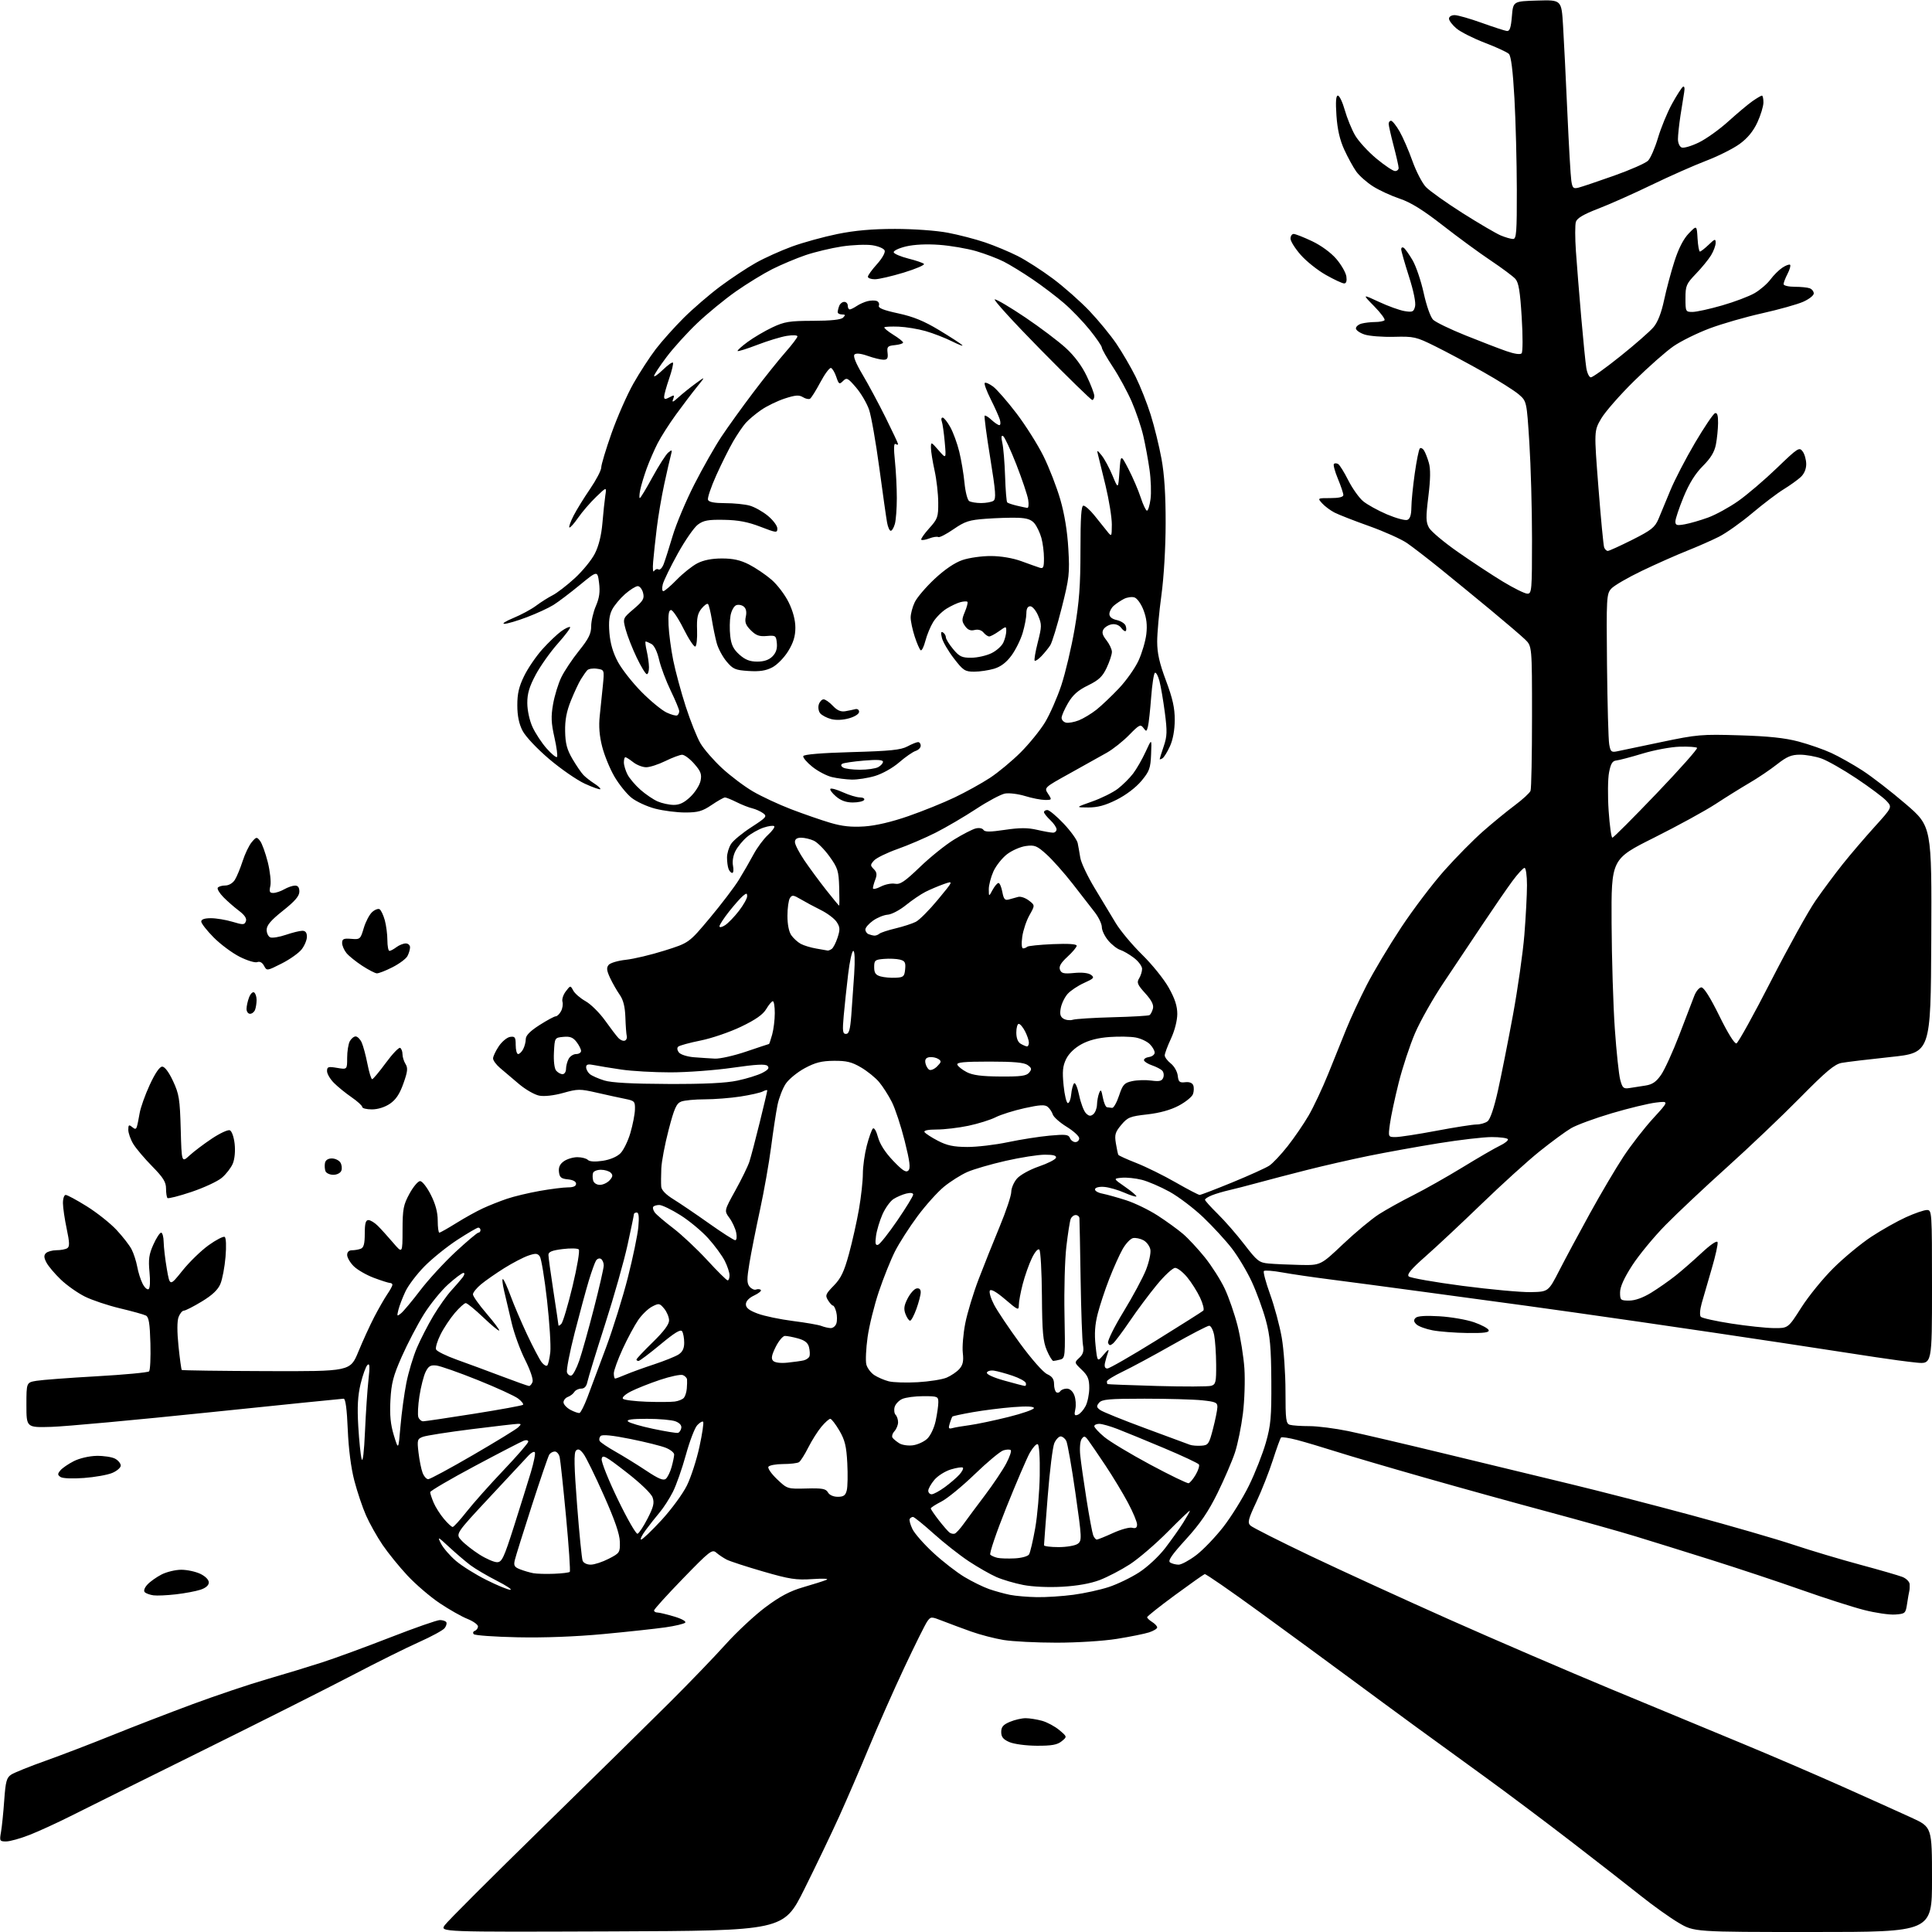 <?xml version="1.0" encoding="UTF-8" standalone="no"?>
<svg 
  version="1.1" 
  xmlns="http://www.w3.org/2000/svg" 
  xmlns:xlink="http://www.w3.org/1999/xlink" 
  xmlns:svg="http://www.w3.org/2000/svg"
  xmlns:rdf="http://www.w3.org/1999/02/22-rdf-syntax-ns#"
  xmlns:cc="http://creativecommons.org/ns#"
  xmlns:dc="http://purl.org/dc/elements/1.1/"
  viewBox="0 0 768 768"
  width="768"
  height="768"
>
<style>svg {background-color: white; }</style>"
<path stroke="none" fill="black" fill-rule="evenodd" d="M243.18,767.76C174.85,768.01 174.85,768.01 176.82,765.26C177.90,763.74 195.35,746.30 215.60,726.50C235.85,706.70 258.73,684.20 266.46,676.49C274.18,668.79 284.10,658.49 288.50,653.59C292.90,648.70 300.02,642.07 304.33,638.85C310.11,634.54 314.04,632.46 319.33,630.93C323.27,629.79 327.40,628.48 328.50,628.03C329.68,627.54 327.41,627.41 323.00,627.71C316.48,628.15 313.91,627.76 303.36,624.70C296.69,622.77 290.16,620.64 288.86,619.97C287.56,619.29 285.70,618.05 284.73,617.20C283.09,615.77 282.13,616.52 271.48,627.50C265.17,634.01 260.00,639.71 260.00,640.17C260.00,640.63 260.59,641.00 261.32,641.00C262.04,641.00 265.02,641.71 267.94,642.58C270.97,643.47 272.87,644.53 272.37,645.03C271.89,645.51 268.35,646.35 264.50,646.90C260.65,647.45 249.62,648.65 240.00,649.55C228.98,650.59 216.32,651.07 205.83,650.85C196.66,650.66 188.79,650.10 188.33,649.61C187.87,649.13 188.06,648.53 188.75,648.28C189.44,648.03 190.00,647.24 190.00,646.53C190.00,645.81 188.11,644.46 185.80,643.53C183.48,642.61 178.52,639.79 174.77,637.28C171.02,634.76 165.28,629.85 162.02,626.36C158.76,622.88 154.29,617.37 152.08,614.12C149.87,610.87 146.92,605.61 145.51,602.42C144.10,599.24 142.01,593.01 140.85,588.57C139.53,583.52 138.56,575.92 138.24,568.25C137.91,560.21 137.35,556.00 136.61,556.00C136.00,556.01 111.88,558.46 83.00,561.45C54.12,564.45 26.00,567.04 20.50,567.20C10.50,567.50 10.50,567.50 10.50,558.53C10.50,549.56 10.50,549.56 14.50,548.89C16.70,548.52 27.49,547.71 38.47,547.09C49.45,546.47 58.81,545.59 59.26,545.14C59.71,544.69 59.94,539.69 59.79,534.02C59.57,526.07 59.16,523.54 58.00,522.95C57.17,522.52 52.55,521.24 47.72,520.09C42.89,518.94 36.59,516.83 33.72,515.40C30.85,513.97 26.55,510.93 24.17,508.65C21.79,506.37 19.22,503.33 18.47,501.90C17.44,499.94 17.39,499.01 18.25,498.15C18.88,497.52 20.77,496.99 22.45,496.98C24.13,496.98 26.06,496.62 26.74,496.18C27.72,495.56 27.67,493.93 26.51,488.45C25.70,484.63 25.03,480.04 25.02,478.25C25.01,476.46 25.50,475.00 26.11,475.00C26.73,475.00 30.51,477.04 34.52,479.54C38.53,482.04 43.83,486.25 46.30,488.89C48.77,491.53 51.47,495.01 52.31,496.63C53.14,498.25 54.15,501.35 54.55,503.53C54.94,505.72 55.90,508.75 56.68,510.28C57.45,511.81 58.53,512.79 59.06,512.46C59.64,512.10 59.79,509.32 59.43,505.68C58.94,500.64 59.22,498.63 60.96,494.75C62.13,492.14 63.52,490.00 64.05,490.00C64.57,490.00 65.03,491.69 65.06,493.75C65.10,495.81 65.66,500.62 66.32,504.43C67.52,511.35 67.52,511.35 72.51,505.12C75.25,501.69 79.94,497.14 82.93,494.99C85.91,492.85 88.79,491.37 89.31,491.69C89.88,492.04 90.01,495.32 89.65,499.64C89.31,503.69 88.39,508.52 87.62,510.36C86.65,512.70 84.39,514.84 80.23,517.36C76.93,519.36 73.72,521.00 73.09,521.00C72.47,521.00 71.52,522.14 70.99,523.53C70.37,525.15 70.37,529.37 70.96,535.15C71.48,540.15 72.06,544.39 72.25,544.58C72.44,544.77 87.58,544.98 105.91,545.04C139.22,545.15 139.22,545.15 142.45,537.33C144.22,533.02 147.07,526.80 148.78,523.50C150.50,520.20 152.82,516.15 153.94,514.50C155.07,512.85 155.99,511.16 155.99,510.75C156.00,510.34 155.57,510.00 155.04,510.00C154.51,510.00 151.63,509.09 148.64,507.97C145.65,506.85 142.03,504.76 140.60,503.33C139.17,501.90 138.00,499.89 138.00,498.86C138.00,497.69 138.71,497.00 139.92,497.00C140.97,497.00 142.55,496.73 143.42,496.39C144.59,495.94 145.00,494.39 145.00,490.39C145.00,486.34 145.36,485.00 146.45,485.00C147.25,485.00 148.94,486.03 150.20,487.30C151.47,488.56 154.19,491.57 156.25,493.98C160.00,498.36 160.00,498.36 160.02,488.93C160.04,480.57 160.36,478.93 162.78,474.50C164.28,471.75 166.18,469.50 167.00,469.50C167.83,469.50 169.74,471.94 171.25,474.93C173.12,478.62 174.00,481.90 174.00,485.18C174.00,487.83 174.29,490.00 174.64,490.00C175.00,490.00 178.03,488.28 181.39,486.19C184.75,484.09 189.53,481.44 192.00,480.31C194.47,479.17 198.75,477.47 201.50,476.54C204.25,475.60 210.10,474.20 214.50,473.42C218.90,472.64 223.96,472.00 225.75,472.00C227.91,472.00 229.00,471.52 229.00,470.56C229.00,469.67 227.76,469.01 225.75,468.81C223.07,468.56 222.45,468.03 222.19,465.85C221.98,463.99 222.57,462.71 224.17,461.60C225.42,460.72 227.83,460.00 229.52,460.00C231.22,460.00 233.09,460.49 233.68,461.08C234.37,461.77 236.51,461.90 239.57,461.44C242.49,461.00 245.26,459.83 246.63,458.46C247.87,457.22 249.65,453.57 250.59,450.35C251.53,447.13 252.35,442.95 252.40,441.06C252.49,437.83 252.26,437.58 248.50,436.82C246.30,436.38 241.25,435.28 237.28,434.37C230.52,432.82 229.68,432.83 223.91,434.45C220.19,435.49 216.41,435.92 214.38,435.54C212.53,435.20 208.88,433.10 206.26,430.88C203.64,428.66 200.26,425.79 198.75,424.51C197.24,423.23 196.00,421.53 196.00,420.74C196.00,419.94 197.03,417.77 198.28,415.90C199.54,414.03 201.57,412.36 202.78,412.18C204.72,411.90 205.00,412.32 205.00,415.43C205.00,417.39 205.43,419.00 205.96,419.00C206.50,419.00 207.40,418.13 207.96,417.07C208.53,416.00 209.00,414.20 209.00,413.05C209.00,411.63 210.72,409.88 214.45,407.49C217.45,405.57 220.36,404.00 220.92,404.00C221.47,404.00 222.42,403.08 223.02,401.96C223.62,400.84 223.87,399.15 223.59,398.21C223.30,397.27 223.89,395.41 224.91,394.09C226.75,391.67 226.75,391.67 227.88,393.77C228.50,394.93 230.70,396.83 232.78,398.00C234.86,399.16 238.34,402.62 240.53,405.68C242.71,408.74 245.11,411.89 245.87,412.67C246.62,413.45 247.74,413.90 248.37,413.67C248.99,413.44 249.34,412.63 249.15,411.88C248.96,411.12 248.71,407.77 248.60,404.43C248.45,400.18 247.78,397.48 246.34,395.43C245.21,393.82 243.49,390.81 242.52,388.74C241.15,385.80 241.02,384.68 241.95,383.56C242.61,382.77 245.70,381.86 248.82,381.53C251.94,381.19 258.87,379.55 264.20,377.86C273.90,374.81 273.90,374.81 282.20,364.88C286.77,359.42 291.95,352.60 293.72,349.73C295.49,346.85 298.12,342.30 299.55,339.62C300.99,336.93 303.57,333.46 305.28,331.89C306.99,330.33 308.11,328.77 307.76,328.43C307.42,328.08 305.52,328.33 303.54,328.99C301.57,329.64 298.59,331.31 296.94,332.71C295.28,334.10 293.23,336.60 292.37,338.26C291.44,340.05 291.04,342.44 291.38,344.14C291.69,345.71 291.56,347.00 291.08,347.00C290.60,347.00 289.94,346.29 289.61,345.42C289.27,344.55 289.00,342.51 289.00,340.88C289.00,339.26 289.73,336.81 290.63,335.45C291.52,334.08 295.16,331.08 298.72,328.79C304.67,324.94 305.03,324.50 303.34,323.26C302.33,322.52 300.38,321.64 299.00,321.31C297.62,320.99 294.83,319.88 292.79,318.86C290.75,317.84 288.68,317.00 288.19,317.00C287.70,317.00 285.32,318.34 282.90,319.98C279.23,322.47 277.49,322.97 272.46,322.98C269.14,322.99 263.74,322.31 260.46,321.46C257.18,320.61 252.93,318.65 251.00,317.10C249.08,315.55 246.04,311.78 244.25,308.71C242.46,305.65 240.27,300.31 239.38,296.84C238.26,292.47 237.96,288.68 238.41,284.52C238.77,281.21 239.33,275.75 239.66,272.38C240.25,266.26 240.25,266.26 237.30,265.83C235.68,265.59 233.93,265.87 233.42,266.45C232.90,267.03 231.78,268.62 230.93,270.00C230.07,271.38 228.28,275.20 226.95,278.50C225.21,282.82 224.56,286.24 224.65,290.72C224.74,295.57 225.38,297.97 227.56,301.70C229.10,304.32 231.07,307.20 231.93,308.09C232.79,308.98 234.75,310.51 236.28,311.49C237.81,312.47 238.87,313.47 238.63,313.71C238.39,313.95 235.62,312.97 232.47,311.53C229.33,310.09 222.94,305.67 218.28,301.71C213.45,297.60 208.91,292.78 207.73,290.50C206.31,287.75 205.65,284.59 205.64,280.39C205.63,275.75 206.28,272.95 208.36,268.70C209.86,265.63 213.13,260.84 215.63,258.06C218.13,255.29 221.51,252.06 223.14,250.90C224.78,249.73 226.34,249.01 226.62,249.29C226.90,249.56 224.70,252.50 221.74,255.82C218.78,259.14 214.84,264.70 212.97,268.18C210.41,272.97 209.59,275.71 209.61,279.50C209.62,282.39 210.49,286.40 211.68,289.00C212.82,291.48 215.33,295.30 217.27,297.50C219.21,299.70 221.07,301.23 221.41,300.91C221.74,300.58 221.29,297.10 220.40,293.16C219.09,287.36 218.99,284.85 219.86,279.88C220.46,276.50 221.92,271.73 223.12,269.26C224.31,266.79 227.47,262.05 230.14,258.72C233.99,253.93 235.00,251.90 235.00,248.96C235.00,246.92 235.84,243.28 236.88,240.88C238.27,237.62 238.59,235.25 238.13,231.64C237.50,226.79 237.50,226.79 230.50,232.53C226.65,235.70 221.93,239.27 220.00,240.48C218.07,241.68 213.34,243.87 209.48,245.33C205.62,246.80 201.57,247.99 200.48,247.98C199.39,247.96 201.01,246.92 204.08,245.66C207.15,244.39 211.20,242.21 213.08,240.80C214.96,239.39 217.91,237.52 219.63,236.65C221.35,235.79 225.32,232.74 228.44,229.88C231.57,227.02 235.19,222.59 236.48,220.03C238.01,217.02 239.06,212.75 239.47,207.94C239.81,203.85 240.33,198.93 240.62,197.00C241.15,193.50 241.15,193.50 236.99,197.50C234.69,199.70 231.46,203.44 229.81,205.82C228.16,208.20 226.59,209.93 226.33,209.67C226.07,209.41 226.82,207.31 227.99,205.02C229.16,202.72 232.12,197.93 234.56,194.36C237.00,190.79 239.00,186.96 239.00,185.84C239.00,184.72 240.86,178.56 243.12,172.15C245.39,165.74 249.28,156.90 251.77,152.50C254.26,148.10 258.28,141.92 260.70,138.76C263.12,135.60 268.12,130.02 271.80,126.35C275.49,122.68 282.03,117.05 286.33,113.84C290.64,110.63 297.02,106.41 300.50,104.46C303.98,102.51 310.45,99.60 314.86,97.99C319.28,96.38 327.38,94.15 332.85,93.03C339.84,91.61 346.69,91.00 355.80,91.00C363.20,91.00 372.20,91.65 376.75,92.51C381.13,93.34 387.82,95.08 391.61,96.37C395.40,97.66 401.22,100.09 404.54,101.77C407.86,103.44 414.16,107.49 418.54,110.76C422.92,114.03 429.46,119.81 433.07,123.60C436.68,127.40 441.52,133.29 443.82,136.70C446.12,140.10 449.53,145.95 451.40,149.70C453.26,153.44 455.97,160.26 457.41,164.86C458.86,169.46 460.79,177.34 461.71,182.36C462.86,188.59 463.38,196.76 463.36,208.00C463.35,217.70 462.65,229.51 461.67,236.67C460.75,243.36 460.00,251.63 460.00,255.03C460.00,259.66 460.88,263.58 463.50,270.57C466.16,277.67 466.99,281.42 466.98,286.21C466.96,290.18 466.27,294.02 465.08,296.63C464.05,298.90 462.71,301.06 462.10,301.44C461.50,301.81 461.00,301.95 461.00,301.74C461.00,301.53 461.72,299.25 462.59,296.68C463.96,292.68 464.02,290.72 463.04,283.25C462.41,278.44 461.45,272.80 460.90,270.72C460.36,268.64 459.54,267.16 459.10,267.44C458.66,267.71 457.98,272.11 457.60,277.22C457.21,282.32 456.65,287.53 456.33,288.78C455.81,290.87 455.66,290.92 454.52,289.36C453.39,287.81 452.85,288.07 448.88,292.14C446.47,294.62 442.48,297.79 440.00,299.20C437.52,300.60 430.89,304.30 425.26,307.43C415.02,313.10 415.02,313.10 416.63,315.55C418.20,317.95 418.18,318.00 415.37,317.99C413.79,317.98 410.25,317.29 407.50,316.44C404.75,315.60 401.15,315.15 399.50,315.45C397.85,315.75 392.68,318.51 388.00,321.59C383.32,324.66 376.12,328.88 372.00,330.97C367.88,333.06 361.04,335.99 356.81,337.49C352.57,338.99 348.36,341.05 347.44,342.07C345.92,343.75 345.91,344.05 347.35,345.49C348.55,346.69 348.70,347.67 347.96,349.60C347.43,350.99 347.00,352.56 347.00,353.09C347.00,353.62 348.41,353.32 350.13,352.43C351.85,351.54 354.39,351.03 355.77,351.30C357.83,351.69 359.62,350.48 365.70,344.64C369.78,340.71 375.90,335.79 379.31,333.71C382.71,331.62 386.56,329.65 387.86,329.32C389.19,328.99 390.53,329.23 390.93,329.89C391.47,330.76 393.55,330.76 399.45,329.88C405.33,329.01 408.49,329.00 412.21,329.86C414.93,330.49 417.79,331.00 418.58,331.00C419.36,331.00 420.00,330.40 420.00,329.67C420.00,328.95 418.88,327.29 417.50,326.00C416.13,324.71 415.00,323.28 415.00,322.83C415.00,322.37 415.61,322.00 416.35,322.00C417.10,322.00 420.00,324.43 422.81,327.39C425.61,330.36 428.13,333.84 428.40,335.14C428.66,336.44 429.14,339.07 429.44,341.00C429.75,342.93 432.30,348.32 435.12,353.00C437.93,357.68 441.73,363.98 443.56,367.00C445.39,370.02 450.10,375.65 454.02,379.50C457.95,383.35 462.70,389.24 464.58,392.60C467.04,396.98 468.00,399.93 467.99,403.10C467.98,405.67 466.95,409.72 465.49,412.85C464.12,415.79 463.00,418.80 463.00,419.53C463.00,420.26 464.09,421.71 465.42,422.76C466.75,423.80 467.98,425.97 468.17,427.58C468.45,430.08 468.88,430.46 471.12,430.20C472.78,430.00 473.96,430.46 474.34,431.44C474.67,432.30 474.61,433.87 474.22,434.95C473.82,436.02 471.28,438.08 468.56,439.52C465.34,441.23 461.01,442.43 456.07,442.99C449.19,443.76 448.25,444.14 445.71,447.17C443.31,450.04 443.01,451.06 443.58,454.50C443.94,456.70 444.38,458.76 444.56,459.07C444.75,459.39 447.99,460.86 451.78,462.34C455.56,463.83 462.57,467.28 467.34,470.02C472.12,472.76 476.41,475.00 476.88,475.00C477.35,475.00 483.21,472.75 489.91,470.00C496.60,467.25 503.19,464.27 504.55,463.37C505.91,462.48 509.20,459.00 511.85,455.63C514.51,452.26 518.28,446.74 520.24,443.37C522.19,440.00 525.68,432.58 527.99,426.87C530.30,421.17 533.55,413.12 535.20,409.00C536.86,404.88 540.48,397.08 543.24,391.68C546.00,386.28 552.19,375.93 556.99,368.68C561.79,361.43 569.53,351.23 574.19,346.00C578.84,340.77 585.77,333.77 589.58,330.42C593.38,327.08 599.05,322.44 602.16,320.12C605.28,317.79 608.09,315.20 608.41,314.36C608.74,313.52 609.00,300.24 609.00,284.84C609.00,256.85 609.00,256.85 606.22,254.17C604.69,252.70 598.55,247.45 592.58,242.50C586.60,237.55 577.61,230.19 572.61,226.14C567.60,222.09 561.63,217.49 559.35,215.91C557.06,214.33 550.30,211.29 544.31,209.15C538.32,207.02 532.09,204.58 530.46,203.74C528.83,202.89 526.64,201.26 525.59,200.10C523.69,198.00 523.69,198.00 528.85,198.00C532.26,198.00 534.00,197.58 534.00,196.77C534.00,196.09 533.02,193.17 531.82,190.28C530.62,187.39 529.92,184.75 530.25,184.41C530.59,184.08 531.36,184.10 531.96,184.47C532.55,184.84 534.36,187.75 535.97,190.94C537.58,194.13 540.22,197.85 541.83,199.21C543.45,200.56 547.72,202.93 551.33,204.47C554.94,206.00 558.59,206.99 559.45,206.66C560.51,206.25 561.01,204.71 561.04,201.78C561.05,199.43 561.66,193.33 562.38,188.24C563.10,183.15 564.01,178.66 564.40,178.27C564.79,177.88 565.53,178.22 566.05,179.03C566.57,179.84 567.45,182.07 568.00,184.00C568.70,186.44 568.64,190.49 567.80,197.33C566.76,205.73 566.80,207.55 568.06,209.80C568.87,211.25 574.00,215.55 579.46,219.37C584.92,223.19 592.97,228.49 597.36,231.16C601.74,233.82 606.16,236.00 607.17,236.00C608.89,236.00 609.00,234.68 609.00,214.25C609.00,202.29 608.52,185.07 607.94,176.00C606.89,159.50 606.89,159.50 603.70,156.75C601.94,155.24 595.55,151.21 589.50,147.80C583.45,144.39 574.90,139.81 570.50,137.64C562.92,133.88 562.06,133.69 554.17,133.89C549.59,134.01 544.30,133.60 542.42,132.97C540.54,132.35 539.00,131.26 539.00,130.54C539.00,129.82 540.01,128.96 541.25,128.63C542.49,128.30 544.89,128.02 546.58,128.01C548.28,128.01 549.98,127.69 550.36,127.31C550.74,126.93 548.90,124.43 546.27,121.75C541.50,116.89 541.50,116.89 548.15,119.99C551.80,121.70 556.39,123.35 558.35,123.67C561.50,124.18 561.97,123.97 562.51,121.82C562.88,120.35 561.92,115.64 560.06,109.84C558.38,104.59 557.00,99.75 557.00,99.09C557.00,98.42 557.44,98.16 557.99,98.49C558.53,98.83 560.11,101.04 561.50,103.41C562.89,105.78 564.89,111.68 565.95,116.52C567.05,121.55 568.65,126.08 569.69,127.10C570.68,128.07 576.45,130.87 582.50,133.30C588.55,135.74 595.86,138.55 598.75,139.56C602.02,140.70 604.33,141.04 604.87,140.45C605.35,139.92 605.37,133.60 604.90,126.12C604.26,115.71 603.69,112.31 602.36,110.84C601.41,109.80 597.01,106.52 592.57,103.55C588.13,100.59 579.55,94.30 573.50,89.58C565.62,83.44 560.77,80.43 556.39,78.97C553.03,77.85 548.26,75.65 545.79,74.08C543.33,72.52 540.32,69.86 539.12,68.17C537.92,66.48 535.78,62.58 534.37,59.50C532.59,55.61 531.64,51.45 531.26,45.95C530.88,40.44 531.06,38.00 531.83,38.00C532.44,38.00 533.68,40.59 534.57,43.75C535.47,46.91 537.30,51.41 538.64,53.75C539.98,56.08 543.79,60.25 547.09,63.00C550.40,65.75 553.76,68.00 554.55,68.00C555.35,68.00 555.99,67.44 555.98,66.75C555.97,66.06 555.08,62.12 554.00,58.00C552.92,53.88 552.03,49.94 552.02,49.25C552.01,48.56 552.43,48.00 552.96,48.00C553.48,48.00 555.02,49.91 556.36,52.25C557.70,54.59 560.00,59.88 561.46,64.00C562.93,68.12 565.33,72.77 566.81,74.33C568.29,75.88 574.83,80.54 581.34,84.67C587.86,88.80 594.71,92.81 596.56,93.59C598.42,94.37 600.63,95.00 601.47,95.00C602.79,95.00 603.00,92.34 602.96,75.25C602.94,64.39 602.51,48.11 602.01,39.08C601.39,27.99 600.67,22.26 599.80,21.42C599.08,20.73 594.78,18.74 590.23,17.00C585.68,15.26 580.62,12.71 578.98,11.33C577.34,9.95 576.00,8.19 576.00,7.41C576.00,6.61 576.97,6.01 578.25,6.01C579.49,6.02 584.33,7.40 589.00,9.08C593.67,10.76 598.17,12.21 599.00,12.32C600.14,12.46 600.62,11.06 601.00,6.50C601.50,0.50 601.50,0.50 611.11,0.22C620.72,-0.07 620.72,-0.07 621.34,10.22C621.69,15.87 622.45,31.30 623.04,44.50C623.63,57.70 624.34,70.00 624.62,71.84C625.06,74.79 625.41,75.11 627.53,74.58C628.84,74.25 635.19,72.11 641.62,69.83C648.06,67.55 654.13,64.87 655.12,63.88C656.11,62.89 657.89,58.80 659.08,54.79C660.27,50.78 662.77,44.71 664.64,41.29C666.52,37.88 668.48,34.82 669.01,34.49C669.58,34.14 669.77,35.05 669.48,36.70C669.21,38.24 668.54,42.42 668.00,46.00C667.46,49.58 667.01,53.75 667.01,55.28C667.00,56.85 667.66,58.32 668.51,58.64C669.34,58.96 672.43,58.05 675.37,56.61C678.32,55.17 683.60,51.38 687.11,48.19C690.63,45.01 694.92,41.41 696.65,40.20C698.39,38.99 700.08,38.00 700.40,38.00C700.73,38.00 701.00,39.24 700.99,40.75C700.98,42.26 699.89,45.83 698.57,48.69C696.92,52.21 694.67,54.95 691.51,57.24C688.96,59.09 682.96,62.10 678.18,63.92C673.41,65.74 663.65,70.06 656.50,73.52C649.35,76.98 639.81,81.23 635.30,82.96C629.51,85.18 626.91,86.72 626.44,88.18C626.08,89.33 626.08,94.59 626.45,99.88C626.82,105.17 627.76,116.92 628.55,126.00C629.33,135.07 630.25,144.19 630.58,146.25C630.91,148.31 631.73,150.00 632.40,150.00C633.08,150.00 638.39,146.19 644.20,141.53C650.01,136.88 655.91,131.71 657.31,130.04C658.99,128.05 660.43,124.35 661.51,119.26C662.42,114.99 664.28,108.02 665.65,103.78C667.28,98.72 669.24,94.92 671.32,92.78C674.50,89.50 674.50,89.50 674.80,94.75C674.97,97.64 675.39,100.00 675.75,100.00C676.10,100.00 677.65,98.79 679.20,97.31C681.71,94.90 682.00,94.83 682.00,96.56C681.99,97.63 681.17,99.85 680.16,101.50C679.15,103.15 676.46,106.45 674.16,108.83C670.32,112.83 670.00,113.58 670.00,118.58C670.00,123.85 670.08,124.00 672.79,124.00C674.33,124.00 679.62,122.84 684.54,121.42C689.47,120.01 695.30,117.80 697.50,116.52C699.70,115.24 702.52,112.80 703.78,111.10C705.03,109.40 707.18,107.27 708.56,106.37C709.93,105.47 711.31,104.97 711.60,105.27C711.90,105.57 711.44,107.18 710.57,108.86C709.71,110.53 709.00,112.37 709.00,112.95C709.00,113.53 710.99,114.00 713.42,114.00C715.85,114.00 718.55,114.27 719.42,114.61C720.29,114.94 721.00,115.87 721.00,116.66C721.00,117.46 719.09,118.95 716.75,119.98C714.41,121.01 707.10,123.05 700.50,124.53C693.90,126.00 684.48,128.71 679.57,130.56C674.66,132.41 668.22,135.58 665.26,137.62C662.31,139.65 655.27,145.86 649.63,151.41C643.98,156.96 638.08,163.70 636.50,166.39C633.65,171.28 633.65,171.28 635.40,193.76C636.36,206.12 637.39,216.86 637.68,217.62C637.98,218.38 638.62,219.00 639.13,219.00C639.63,219.00 644.00,217.01 648.83,214.59C656.41,210.78 657.84,209.64 659.26,206.34C660.16,204.23 662.28,199.12 663.96,195.00C665.65,190.88 670.06,182.36 673.76,176.08C677.47,169.80 681.06,164.47 681.75,164.25C682.63,163.96 682.99,165.13 682.96,168.17C682.93,170.55 682.55,174.38 682.10,176.68C681.53,179.67 680.03,182.13 676.90,185.26C673.89,188.27 671.47,192.17 669.24,197.58C667.45,201.94 665.99,206.31 665.99,207.30C666.00,208.82 666.56,208.99 669.75,208.41C671.81,208.04 675.98,206.83 679.00,205.73C682.02,204.63 687.42,201.67 691.00,199.15C694.58,196.62 701.48,190.73 706.34,186.05C714.71,177.99 715.26,177.64 716.59,179.46C717.37,180.52 718.00,182.79 718.00,184.52C718.00,186.49 717.17,188.41 715.75,189.70C714.51,190.83 711.48,193.00 709.00,194.52C706.52,196.04 700.90,200.31 696.50,204.01C692.10,207.72 686.16,211.92 683.31,213.36C680.45,214.80 674.70,217.33 670.52,218.99C666.34,220.65 658.33,224.21 652.71,226.90C647.10,229.59 641.61,232.78 640.52,233.98C638.62,236.08 638.54,237.44 638.81,264.34C638.97,279.83 639.36,294.01 639.68,295.85C640.20,298.84 640.54,299.14 642.88,298.65C644.32,298.35 652.25,296.69 660.50,294.96C674.65,291.99 676.40,291.84 691.50,292.30C703.08,292.65 709.57,293.34 715.00,294.79C719.12,295.89 724.98,297.93 728.00,299.33C731.02,300.72 736.57,303.84 740.31,306.26C744.06,308.68 751.81,314.67 757.52,319.58C767.91,328.50 767.91,328.50 767.71,373.50C767.50,418.50 767.50,418.50 751.52,420.18C742.73,421.11 733.97,422.16 732.05,422.52C729.27,423.04 725.88,425.88 715.52,436.39C708.36,443.66 695.30,456.08 686.50,464.00C677.70,471.91 666.72,482.24 662.09,486.95C657.47,491.65 651.51,498.88 648.84,503.00C645.58,508.05 644.00,511.56 644.00,513.75C644.00,516.82 644.20,517.00 647.64,517.00C649.97,517.00 653.12,515.87 656.39,513.86C659.20,512.13 663.52,509.11 666.00,507.14C668.48,505.18 673.16,501.09 676.42,498.05C680.01,494.71 682.51,493.02 682.76,493.78C682.99,494.47 681.95,499.19 680.45,504.27C678.95,509.35 677.16,515.52 676.47,518.00C675.74,520.63 675.58,522.89 676.10,523.45C676.59,523.97 682.06,525.18 688.25,526.14C694.44,527.10 702.04,527.91 705.15,527.94C710.81,528.00 710.81,528.00 716.06,519.75C718.95,515.21 724.73,508.12 728.91,503.99C733.08,499.86 739.85,494.27 743.95,491.58C748.05,488.89 754.23,485.41 757.68,483.85C761.13,482.28 764.87,481.00 765.98,481.00C767.96,481.00 768.00,481.56 768.00,511.64C768.00,542.28 768.00,542.28 761.75,541.65C758.31,541.31 751.00,540.33 745.50,539.48C740.00,538.63 723.58,536.12 709.00,533.90C694.42,531.69 668.55,527.86 651.50,525.40C634.45,522.94 614.20,520.07 606.50,519.03C598.80,517.98 580.80,515.54 566.50,513.61C552.20,511.67 535.10,509.40 528.50,508.56C521.90,507.72 513.48,506.49 509.78,505.82C506.09,505.15 502.77,504.89 502.42,505.25C502.06,505.60 503.18,509.78 504.89,514.52C506.61,519.27 508.69,527.00 509.51,531.70C510.33,536.41 511.00,546.02 511.00,553.06C511.00,564.39 511.20,565.92 512.75,566.38C513.71,566.67 517.20,566.91 520.50,566.91C523.80,566.91 530.77,567.81 536.00,568.89C541.23,569.98 558.77,574.08 575.00,578.02C591.23,581.95 613.50,587.34 624.50,589.99C635.50,592.64 657.10,598.21 672.50,602.36C687.90,606.52 706.12,611.79 713.00,614.09C719.88,616.38 731.80,619.94 739.50,622.01C747.20,624.08 754.74,626.27 756.25,626.86C757.76,627.46 759.05,628.75 759.12,629.73C759.18,630.70 759.11,631.95 758.97,632.50C758.82,633.05 758.43,635.30 758.10,637.50C757.52,641.36 757.36,641.51 753.37,641.80C751.10,641.97 745.54,641.16 741.01,640.00C736.49,638.85 725.30,635.26 716.14,632.02C706.99,628.79 690.95,623.46 680.50,620.17C670.05,616.88 656.33,612.61 650.00,610.68C643.67,608.75 628.15,604.40 615.50,601.00C602.85,597.61 580.80,591.51 566.50,587.43C552.20,583.36 536.23,578.66 531.00,576.99C525.77,575.33 518.86,573.27 515.64,572.42C512.42,571.58 509.53,571.13 509.23,571.44C508.93,571.74 507.46,575.78 505.97,580.43C504.47,585.07 501.54,592.52 499.45,596.98C496.17,603.96 495.85,605.27 497.07,606.44C497.86,607.19 508.62,612.63 521.00,618.53C533.38,624.42 558.12,635.76 576.00,643.72C593.88,651.68 622.90,664.18 640.50,671.49C658.10,678.81 681.50,688.51 692.50,693.05C703.50,697.60 721.27,705.24 732.00,710.02C742.73,714.81 755.21,720.43 759.75,722.51C768.00,726.29 768.00,726.29 768.00,747.14C768.00,768.00 768.00,768.00 720.73,768.00C673.45,768.00 673.45,768.00 667.27,764.34C663.86,762.33 657.12,757.52 652.29,753.66C647.46,749.80 634.95,740.06 624.50,732.01C614.05,723.96 598.75,712.49 590.50,706.51C582.25,700.54 569.90,691.57 563.06,686.58C556.22,681.58 544.07,672.65 536.06,666.72C528.05,660.79 512.09,649.09 500.58,640.72C489.08,632.35 479.32,625.60 478.89,625.73C478.46,625.86 473.14,629.62 467.06,634.09C460.98,638.56 456.00,642.51 456.00,642.87C456.00,643.23 456.90,644.08 458.00,644.77C459.10,645.45 460.00,646.43 460.00,646.93C460.00,647.43 458.54,648.32 456.75,648.90C454.96,649.48 449.23,650.63 444.00,651.47C438.65,652.33 428.17,652.99 420.00,652.99C412.02,652.99 402.57,652.51 399.00,651.93C395.43,651.35 389.57,649.83 386.00,648.55C382.43,647.27 377.38,645.40 374.78,644.38C370.15,642.57 370.03,642.57 368.63,644.49C367.84,645.57 363.71,653.89 359.44,662.97C355.17,672.06 348.89,686.25 345.48,694.50C342.07,702.75 336.73,715.12 333.62,722.00C330.50,728.88 324.25,741.92 319.72,751.00C311.50,767.50 311.50,767.50 243.18,767.76zM2.45,732.00C-0.13,732.00 -0.23,731.82 0.40,728.25C0.76,726.19 1.34,720.53 1.68,715.67C2.22,708.11 2.62,706.64 4.47,705.43C5.66,704.65 11.78,702.18 18.07,699.95C24.35,697.71 36.24,693.16 44.47,689.83C52.71,686.50 67.11,680.94 76.47,677.47C85.84,674.00 99.12,669.53 106.00,667.54C112.88,665.55 122.78,662.53 128.00,660.84C133.22,659.15 145.45,654.67 155.17,650.88C164.88,647.10 173.74,644.00 174.86,644.00C175.97,644.00 177.12,644.38 177.41,644.85C177.70,645.32 177.39,646.40 176.72,647.24C176.05,648.09 171.45,650.58 166.50,652.79C161.55,655.00 149.62,660.92 140.00,665.96C130.38,670.99 103.38,684.58 80.00,696.14C56.62,707.71 33.23,719.33 28.00,721.96C22.77,724.59 15.50,727.93 11.83,729.37C8.16,730.82 3.94,732.00 2.45,732.00zM412.14,693.96C407.85,693.94 403.08,693.30 401.25,692.51C398.78,691.44 398.00,690.47 398.00,688.50C398.00,686.48 398.77,685.58 401.47,684.45C403.38,683.65 406.19,683.00 407.72,683.01C409.25,683.01 412.17,683.48 414.22,684.04C416.26,684.61 419.36,686.27 421.09,687.73C424.24,690.38 424.24,690.38 422.01,692.19C420.28,693.59 418.06,693.99 412.14,693.96zM69.94,633.77C66.40,634.18 62.38,634.36 61.00,634.17C59.62,633.98 58.08,633.43 57.57,632.94C57.01,632.40 57.40,631.21 58.57,629.92C59.63,628.75 62.17,626.94 64.21,625.89C66.25,624.85 69.78,624.00 72.06,624.00C74.34,624.00 77.73,624.73 79.60,625.61C81.62,626.57 83.00,627.96 83.00,629.04C83.00,630.20 81.81,631.24 79.69,631.94C77.86,632.54 73.47,633.37 69.94,633.77zM412.18,634.89C415.85,634.95 422.38,634.53 426.68,633.95C430.98,633.38 437.29,632.00 440.69,630.89C444.10,629.78 449.54,627.16 452.79,625.06C456.15,622.89 460.64,618.70 463.20,615.37C465.67,612.14 468.89,607.60 470.35,605.27C471.81,602.94 473.00,600.81 473.00,600.53C473.00,600.24 469.05,604.01 464.22,608.89C459.39,613.77 452.59,619.60 449.12,621.85C445.64,624.10 440.25,626.90 437.15,628.09C433.52,629.47 428.20,630.42 422.27,630.75C416.86,631.06 410.46,630.77 406.77,630.05C403.32,629.38 398.52,627.97 396.09,626.90C393.67,625.84 388.72,623.01 385.09,620.62C381.47,618.22 375.18,613.28 371.13,609.63C367.07,605.98 363.38,603.00 362.93,603.00C362.49,603.00 361.90,603.36 361.63,603.79C361.36,604.23 361.85,606.04 362.71,607.83C363.58,609.62 367.32,613.87 371.03,617.29C374.73,620.71 380.28,625.01 383.36,626.86C386.44,628.71 390.88,630.89 393.23,631.70C395.58,632.51 399.30,633.54 401.50,633.98C403.70,634.42 408.50,634.83 412.18,634.89zM202.87,631.97C203.76,631.95 201.35,630.33 197.50,628.38C193.65,626.42 188.93,623.64 187.00,622.19C185.07,620.74 181.30,617.52 178.61,615.03C173.96,610.73 173.80,610.66 175.33,613.65C176.22,615.38 178.87,618.45 181.22,620.46C183.58,622.48 189.04,625.90 193.37,628.06C197.69,630.23 201.97,631.98 202.87,631.97zM220.23,625.60C223.38,625.48 226.20,625.14 226.49,624.84C226.78,624.55 226.12,614.68 225.01,602.90C223.90,591.13 222.77,580.49 222.48,579.25C222.20,578.01 221.32,577.00 220.54,577.00C219.76,577.00 218.76,577.56 218.33,578.25C217.90,578.94 214.78,588.05 211.41,598.50C208.04,608.95 204.99,618.68 204.65,620.13C204.12,622.35 204.45,622.94 206.76,623.84C208.27,624.43 210.62,625.11 212.00,625.37C213.38,625.62 217.08,625.73 220.23,625.60zM234.86,621.97C236.31,621.96 239.53,620.90 242.00,619.62C246.34,617.39 246.50,617.15 246.40,612.90C246.33,609.82 244.42,604.28 240.04,594.44C236.60,586.70 232.96,579.27 231.95,577.94C230.57,576.11 229.82,575.79 228.96,576.64C228.10,577.50 228.21,582.89 229.40,598.28C230.27,609.56 231.26,619.51 231.60,620.39C231.95,621.32 233.33,621.99 234.86,621.97zM468.50,621.98C469.60,621.99 472.74,620.29 475.49,618.21C478.23,616.14 483.09,611.08 486.29,606.97C489.48,602.86 494.08,595.45 496.50,590.50C498.93,585.55 501.93,577.90 503.19,573.50C505.17,566.54 505.45,563.35 505.37,549.00C505.29,535.64 504.87,531.04 503.19,524.80C502.04,520.57 499.54,513.71 497.63,509.57C495.72,505.43 492.14,499.45 489.69,496.27C487.24,493.10 482.14,487.55 478.36,483.94C474.59,480.34 468.56,475.76 464.96,473.76C461.36,471.77 456.37,469.62 453.88,468.99C451.38,468.36 447.80,467.99 445.92,468.17C442.50,468.50 442.50,468.50 447.32,471.85C449.97,473.69 451.95,475.38 451.72,475.61C451.50,475.84 449.33,475.16 446.90,474.09C444.48,473.03 440.97,472.01 439.10,471.83C437.14,471.64 435.53,471.99 435.30,472.66C435.07,473.31 436.33,474.11 438.20,474.48C440.01,474.84 444.29,476.04 447.69,477.13C451.10,478.23 456.72,480.96 460.19,483.20C463.66,485.44 468.20,488.73 470.28,490.51C472.35,492.28 476.27,496.50 478.98,499.87C481.69,503.25 485.23,508.82 486.85,512.26C488.47,515.69 490.76,522.33 491.95,527.00C493.13,531.67 494.35,539.33 494.67,544.00C494.98,548.67 494.72,556.73 494.08,561.89C493.44,567.06 492.02,574.04 490.92,577.39C489.81,580.75 486.69,588.00 483.99,593.50C480.32,600.95 477.12,605.64 471.44,611.88C465.70,618.18 464.14,620.47 465.15,621.12C465.89,621.59 467.40,621.97 468.50,621.98zM197.58,621.00C199.51,621.00 200.29,619.36 204.31,606.75C206.80,598.91 209.83,589.21 211.04,585.20C212.24,581.18 212.94,577.61 212.59,577.25C212.23,576.90 211.13,577.49 210.13,578.56C209.13,579.62 202.18,587.08 194.68,595.13C181.04,609.76 181.04,609.76 183.46,612.36C184.78,613.79 188.01,616.32 190.63,617.98C193.25,619.64 196.38,621.00 197.58,621.00zM403.37,619.48C406.12,619.34 408.60,618.65 409.07,617.89C409.52,617.15 410.62,612.49 411.50,607.52C412.39,602.56 413.20,593.10 413.31,586.50C413.42,579.25 413.10,574.34 412.50,574.09C411.95,573.87 410.52,575.45 409.32,577.59C408.13,579.74 403.93,589.54 399.99,599.36C396.05,609.19 393.21,617.58 393.66,618.02C394.12,618.45 395.40,619.01 396.50,619.26C397.60,619.52 400.69,619.61 403.37,619.48zM420.81,615.00C424.02,615.00 427.42,614.41 428.41,613.69C430.12,612.44 430.08,611.56 427.49,593.44C426.00,583.02 424.36,573.71 423.85,572.75C423.35,571.79 422.34,571.00 421.63,571.00C420.91,571.00 419.79,572.17 419.13,573.61C418.48,575.04 417.28,584.61 416.48,594.86C415.67,605.11 415.01,613.84 415.01,614.25C415.00,614.66 417.61,615.00 420.81,615.00zM254.87,612.00C255.40,612.00 259.05,608.51 262.98,604.25C266.90,599.99 271.44,593.80 273.06,590.50C274.68,587.20 276.92,580.28 278.04,575.12C279.16,569.96 279.82,565.49 279.51,565.18C279.20,564.87 278.14,565.49 277.15,566.56C276.16,567.62 274.13,572.93 272.65,578.33C271.16,583.74 268.84,590.36 267.48,593.05C266.12,595.73 263.75,599.41 262.22,601.21C260.69,603.02 258.19,606.19 256.67,608.25C255.14,610.31 254.33,612.00 254.87,612.00zM435.99,612.00C436.41,612.00 439.31,610.83 442.44,609.40C445.56,607.97 448.99,607.03 450.06,607.31C451.46,607.67 452.00,607.30 452.00,605.99C452.00,604.99 450.39,601.12 448.41,597.41C446.44,593.69 442.41,587.02 439.45,582.57C436.49,578.13 433.39,573.60 432.57,572.50C431.27,570.76 430.93,570.70 429.98,572.00C429.36,572.86 429.12,575.64 429.41,578.50C429.69,581.25 430.81,589.13 431.90,596.02C432.99,602.91 434.19,609.32 434.55,610.27C434.92,611.22 435.56,612.00 435.99,612.00zM253.43,609.69C254.02,609.50 255.82,606.77 257.43,603.63C259.79,599.02 260.18,597.41 259.42,595.26C258.87,593.68 254.60,589.58 248.99,585.22C240.56,578.68 239.46,578.09 239.17,579.98C238.99,581.14 241.89,588.39 245.61,596.07C249.32,603.76 252.84,609.89 253.43,609.69zM379.50,609.65C380.05,609.48 381.62,607.77 383.00,605.85C384.38,603.93 388.20,598.79 391.50,594.42C394.80,590.05 398.61,584.36 399.97,581.79C401.33,579.21 402.15,576.82 401.80,576.46C401.44,576.11 400.11,576.15 398.84,576.55C397.56,576.96 392.46,581.21 387.50,586.00C382.53,590.80 376.57,595.69 374.24,596.88C371.91,598.07 370.00,599.30 370.00,599.63C370.00,599.95 371.45,602.08 373.22,604.36C375.00,606.64 376.91,608.83 377.47,609.23C378.04,609.64 378.95,609.83 379.50,609.65zM179.94,607.00C180.36,607.00 182.85,604.27 185.48,600.92C188.11,597.58 194.70,590.17 200.13,584.46C205.56,578.75 210.00,573.63 210.00,573.07C210.00,572.52 209.21,572.34 208.25,572.68C207.29,573.02 198.51,577.56 188.75,582.77C178.99,587.98 171.00,592.66 171.00,593.16C171.00,593.66 171.61,595.51 172.35,597.28C173.09,599.05 174.93,601.96 176.44,603.75C177.94,605.54 179.52,607.00 179.94,607.00zM333.03,595.00C335.34,595.00 336.10,594.46 336.60,592.44C336.96,591.04 337.05,586.16 336.81,581.60C336.46,574.87 335.86,572.44 333.65,568.66C332.14,566.10 330.52,564.00 330.05,564.00C329.57,564.00 327.99,565.41 326.53,567.14C325.08,568.87 322.73,572.58 321.31,575.39C319.90,578.20 318.23,580.83 317.62,581.23C317.00,581.64 314.16,581.98 311.31,581.98C308.45,581.99 305.82,582.48 305.46,583.06C305.10,583.65 306.64,585.87 308.89,588.01C312.96,591.88 313.01,591.90 320.56,591.70C326.87,591.53 328.30,591.79 329.12,593.25C329.70,594.30 331.28,595.00 333.03,595.00zM370.35,594.00C371.09,594.00 373.45,592.72 375.60,591.15C377.74,589.58 380.36,587.32 381.41,586.14C382.46,584.96 383.07,583.73 382.76,583.42C382.45,583.11 380.32,583.42 378.04,584.11C375.75,584.79 372.78,586.66 371.44,588.25C370.10,589.85 369.00,591.79 369.00,592.58C369.00,593.36 369.61,594.00 370.35,594.00zM472.49,589.60C473.04,589.46 474.31,587.93 475.32,586.20C476.33,584.47 476.90,582.65 476.59,582.15C476.29,581.66 470.07,578.74 462.77,575.67C455.47,572.60 447.12,569.17 444.21,568.05C441.31,566.92 438.04,566.00 436.96,566.00C435.88,566.00 435.00,566.42 435.00,566.94C435.00,567.46 436.77,569.37 438.94,571.19C441.10,573.01 449.32,577.96 457.19,582.18C465.06,586.40 471.95,589.74 472.49,589.60zM264.67,587.86C265.38,587.27 266.42,585.14 266.98,583.14C267.53,581.14 267.99,578.91 267.99,578.20C268.00,577.48 266.54,576.29 264.75,575.55C262.96,574.81 256.61,573.22 250.64,572.02C243.40,570.56 239.44,570.16 238.77,570.83C238.22,571.38 238.06,572.29 238.41,572.85C238.76,573.42 241.62,575.34 244.77,577.12C247.92,578.91 253.40,582.29 256.94,584.65C261.75,587.85 263.70,588.66 264.67,587.86zM33.36,587.52C28.82,587.86 24.89,587.70 24.06,587.13C22.85,586.30 22.84,585.90 24.00,584.50C24.75,583.60 27.14,581.95 29.30,580.85C31.58,579.69 35.39,578.80 38.37,578.73C41.19,578.68 44.51,579.18 45.75,579.85C46.99,580.52 48.00,581.75 48.00,582.59C48.00,583.42 46.47,584.74 44.61,585.52C42.75,586.30 37.68,587.20 33.36,587.52zM170.23,588.00C170.93,588.00 178.93,583.69 188.00,578.41C197.07,573.14 205.16,568.19 205.96,567.41C207.25,566.17 207.25,566.00 205.96,565.99C205.16,565.99 196.85,566.95 187.50,568.12C178.15,569.29 169.43,570.66 168.12,571.15C165.89,571.99 165.77,572.41 166.37,577.47C166.72,580.44 167.44,584.03 167.98,585.44C168.51,586.85 169.52,588.00 170.23,588.00zM145.09,569.00C145.42,561.58 146.04,552.35 146.47,548.50C147.07,543.14 146.98,541.76 146.07,542.60C145.42,543.21 144.20,546.59 143.35,550.10C142.22,554.84 141.97,559.23 142.42,567.00C142.76,572.77 143.36,578.62 143.77,580.00C144.22,581.53 144.73,577.27 145.09,569.00zM159.19,567.00C159.63,561.77 160.69,554.01 161.53,549.74C162.37,545.48 164.27,539.18 165.74,535.74C167.21,532.31 170.16,526.58 172.30,523.00C174.45,519.42 177.64,514.92 179.40,513.00C181.17,511.07 183.20,508.71 183.93,507.75C184.67,506.77 184.80,506.00 184.23,506.00C183.67,506.00 180.93,508.05 178.14,510.57C175.35,513.08 170.99,518.45 168.46,522.51C165.93,526.58 162.01,534.08 159.74,539.20C156.31,546.95 155.56,549.85 155.20,556.59C154.88,562.55 155.24,566.24 156.57,570.59C158.38,576.50 158.38,576.50 159.19,567.00zM362.89,574.53C364.76,574.28 367.32,573.11 368.59,571.92C369.88,570.70 371.35,567.61 371.94,564.83C372.52,562.12 373.00,558.80 373.00,557.45C373.00,555.12 372.70,555.00 367.05,555.00C363.77,555.00 359.99,555.50 358.63,556.12C357.28,556.74 355.92,558.19 355.62,559.35C355.31,560.52 355.50,561.90 356.03,562.43C356.56,562.96 357.00,564.29 357.00,565.37C357.00,566.46 356.35,568.06 355.55,568.94C354.75,569.82 354.42,570.99 354.80,571.52C355.19,572.06 356.40,573.06 357.50,573.74C358.60,574.43 361.03,574.78 362.89,574.53zM477.50,574.69C480.31,574.51 480.60,574.10 482.18,568.00C483.11,564.42 483.89,560.55 483.93,559.39C483.99,557.54 483.27,557.21 477.85,556.64C474.47,556.29 464.18,556.00 454.98,556.00C440.82,556.00 438.04,556.25 436.91,557.61C435.78,558.97 435.85,559.41 437.34,560.50C438.30,561.21 446.39,564.48 455.30,567.77C464.21,571.05 472.18,574.00 473.00,574.32C473.82,574.63 475.85,574.80 477.50,574.69zM269.50,569.59C270.05,569.45 270.65,568.59 270.82,567.67C271.03,566.62 270.17,565.63 268.51,565.00C267.06,564.45 261.98,564.00 257.23,564.00C251.17,564.00 248.91,564.31 249.66,565.06C250.24,565.64 254.71,566.95 259.61,567.98C264.50,569.01 268.95,569.74 269.50,569.59zM378.65,567.68C379.67,567.40 382.75,566.87 385.50,566.51C388.25,566.14 395.11,564.70 400.75,563.30C406.39,561.90 411.00,560.29 411.00,559.73C411.00,559.06 408.13,558.93 402.75,559.35C398.21,559.70 391.00,560.61 386.72,561.36C382.45,562.11 378.79,562.90 378.60,563.11C378.41,563.32 377.92,564.56 377.53,565.85C376.92,567.81 377.11,568.11 378.65,567.68zM168.22,564.99C168.92,564.99 178.01,563.64 188.42,561.99C198.83,560.34 207.59,558.74 207.90,558.43C208.22,558.12 207.35,557.01 205.99,555.96C204.62,554.91 197.38,551.59 189.90,548.59C182.42,545.58 175.01,542.98 173.44,542.81C171.13,542.56 170.31,543.05 169.18,545.37C168.41,546.95 167.30,551.28 166.73,554.99C166.16,558.70 165.97,562.47 166.31,563.37C166.66,564.27 167.51,565.00 168.22,564.99zM428.46,562.38C429.35,562.04 430.73,560.48 431.54,558.93C432.34,557.37 433.00,554.14 433.00,551.74C433.00,548.20 432.44,546.83 430.01,544.51C427.01,541.64 427.01,541.64 429.04,539.75C430.57,538.33 430.93,537.08 430.50,534.68C430.18,532.93 429.76,521.15 429.56,508.50C429.36,495.85 429.15,484.94 429.09,484.25C429.04,483.56 428.37,483.00 427.61,483.00C426.84,483.00 425.94,483.71 425.61,484.58C425.27,485.45 424.50,490.36 423.90,495.49C423.29,500.63 422.96,512.72 423.15,522.36C423.49,539.20 423.42,539.92 421.50,540.44C420.40,540.73 419.15,540.98 418.71,540.99C418.28,540.99 417.11,539.09 416.12,536.75C414.62,533.24 414.28,529.49 414.18,515.08C414.11,505.50 413.65,497.25 413.16,496.76C412.62,496.22 411.41,497.60 410.17,500.18C409.02,502.55 407.39,507.18 406.54,510.46C405.69,513.74 405.00,517.49 405.00,518.79C405.00,521.00 404.64,520.85 399.59,516.53C396.14,513.58 393.93,512.31 393.49,513.02C393.11,513.63 393.86,516.16 395.15,518.63C396.44,521.11 401.10,528.05 405.50,534.06C410.07,540.30 414.68,545.52 416.25,546.24C418.26,547.15 419.00,548.21 419.00,550.19C419.00,551.67 419.42,553.14 419.93,553.46C420.44,553.77 421.14,553.58 421.49,553.02C421.84,552.46 423.00,552.00 424.08,552.00C425.29,552.00 426.44,553.03 427.07,554.67C427.63,556.14 427.80,558.62 427.46,560.17C426.95,562.50 427.13,562.89 428.46,562.38zM230.38,561.67C230.86,561.53 232.27,558.73 233.51,555.46C234.75,552.18 238.07,543.32 240.87,535.76C243.68,528.20 247.61,515.60 249.60,507.76C251.59,499.92 253.46,490.91 253.75,487.75C254.11,483.81 253.92,482.00 253.14,482.00C252.51,482.00 252.00,482.28 252.00,482.63C252.00,482.98 250.86,488.49 249.46,494.88C248.07,501.27 244.04,515.50 240.50,526.50C236.97,537.50 233.83,547.74 233.52,549.25C233.14,551.11 232.34,552.00 231.03,552.00C229.97,552.00 228.74,552.60 228.30,553.33C227.86,554.05 226.71,554.94 225.75,555.29C224.79,555.65 224.00,556.61 224.00,557.44C224.00,558.26 225.24,559.61 226.75,560.43C228.26,561.24 229.89,561.80 230.38,561.67zM268.22,557.14C269.71,556.94 271.36,556.27 271.87,555.64C272.39,555.01 272.90,553.38 273.01,552.00C273.13,550.62 273.17,548.99 273.11,548.36C273.05,547.73 272.29,546.94 271.42,546.61C270.55,546.28 266.47,547.14 262.35,548.52C258.22,549.90 253.03,551.97 250.81,553.10C248.50,554.28 247.14,555.54 247.64,556.04C248.12,556.52 252.33,557.04 257.01,557.21C261.68,557.37 266.72,557.34 268.22,557.14zM481.50,550.87C483.28,550.31 483.49,549.40 483.44,542.37C483.41,538.04 483.05,532.81 482.65,530.75C482.24,528.69 481.35,527.00 480.67,527.00C479.99,527.00 473.37,530.44 465.96,534.64C458.56,538.84 449.69,543.62 446.25,545.26C442.81,546.91 440.00,548.65 440.00,549.13C440.00,549.61 440.11,550.09 440.25,550.20C440.39,550.30 449.27,550.64 460.00,550.95C470.73,551.25 480.40,551.22 481.50,550.87zM210.28,550.95C210.71,550.98 211.35,550.26 211.69,549.35C212.06,548.40 210.83,544.74 208.76,540.60C206.79,536.70 204.39,530.12 203.42,526.00C202.46,521.88 201.10,516.14 200.42,513.25C199.74,510.36 199.52,508.21 199.94,508.47C200.37,508.73 201.73,511.75 202.99,515.18C204.24,518.61 207.18,525.49 209.51,530.46C211.85,535.43 214.46,540.40 215.30,541.50C216.15,542.60 217.15,543.18 217.54,542.80C217.92,542.41 218.47,540.04 218.75,537.53C219.03,535.02 218.45,525.75 217.46,516.94C216.47,508.13 215.17,500.25 214.57,499.43C213.66,498.18 212.90,498.14 209.99,499.13C208.07,499.79 203.80,502.01 200.50,504.07C197.20,506.14 193.04,509.03 191.25,510.51C189.46,511.99 188.00,513.80 188.00,514.53C188.00,515.26 190.44,518.71 193.42,522.18C196.40,525.65 198.66,528.68 198.43,528.91C198.20,529.13 195.34,526.77 192.08,523.66C188.82,520.55 185.70,518.00 185.15,518.00C184.60,518.00 182.64,519.77 180.79,521.93C178.94,524.10 176.38,527.94 175.12,530.48C173.85,533.01 173.05,535.68 173.33,536.41C173.61,537.14 177.36,538.99 181.67,540.53C185.98,542.07 194.00,545.03 199.50,547.12C205.00,549.20 209.85,550.93 210.28,550.95zM407.33,550.92C407.79,550.97 407.99,550.44 407.77,549.75C407.55,549.06 405.15,547.76 402.43,546.85C399.72,545.94 396.42,545.04 395.09,544.85C393.77,544.66 392.51,545.01 392.30,545.63C392.07,546.30 394.90,547.60 399.21,548.80C403.22,549.93 406.88,550.88 407.33,550.92zM364.81,549.45C369.38,549.19 374.55,548.37 376.31,547.63C378.06,546.88 380.34,545.34 381.36,544.19C382.77,542.60 383.10,541.07 382.73,537.80C382.46,535.43 382.90,530.14 383.71,526.04C384.51,521.94 386.90,514.06 389.01,508.54C391.12,503.02 394.91,493.55 397.42,487.50C399.93,481.45 401.99,475.29 401.99,473.81C402.00,472.32 403.01,469.95 404.25,468.52C405.52,467.06 409.31,464.96 412.92,463.71C416.46,462.50 419.53,460.94 419.76,460.25C420.05,459.37 418.75,459.00 415.33,459.01C412.68,459.01 405.67,460.11 399.78,461.45C393.88,462.79 387.00,464.79 384.50,465.90C381.99,467.01 377.85,469.62 375.29,471.71C372.74,473.79 367.98,479.08 364.73,483.46C361.48,487.84 357.44,494.14 355.76,497.46C354.08,500.78 351.21,507.95 349.37,513.40C347.54,518.84 345.52,527.00 344.88,531.54C344.25,536.07 344.02,540.95 344.38,542.38C344.74,543.81 346.16,545.71 347.54,546.62C348.92,547.52 351.50,548.64 353.28,549.09C355.05,549.55 360.24,549.71 364.81,549.45zM244.53,548.00C244.82,548.00 246.74,547.28 248.78,546.41C250.83,545.54 255.88,543.71 260.00,542.35C264.12,540.99 268.51,539.22 269.75,538.42C271.32,537.39 272.00,535.98 271.98,533.73C271.98,531.95 271.60,529.92 271.16,529.22C270.57,528.29 268.21,529.72 262.50,534.47C258.18,538.06 254.27,541.00 253.82,541.00C253.37,541.00 253.00,540.75 253.00,540.44C253.00,540.13 255.93,537.02 259.50,533.54C263.92,529.22 265.99,526.44 265.97,524.85C265.95,523.56 265.07,521.46 264.02,520.20C262.22,518.04 261.92,517.99 259.23,519.38C257.66,520.19 255.18,522.58 253.73,524.68C252.28,526.78 249.49,531.96 247.54,536.18C245.60,540.41 244.00,544.80 244.00,545.93C244.00,547.07 244.24,548.00 244.53,548.00zM227.17,546.78C227.82,546.56 229.20,543.93 230.24,540.94C231.28,537.95 233.90,528.63 236.06,520.22C238.23,511.82 240.00,504.08 240.00,503.03C240.00,501.98 239.50,500.81 238.89,500.43C238.28,500.05 237.39,500.36 236.92,501.12C236.44,501.88 235.17,505.43 234.08,509.00C233.00,512.58 230.46,521.92 228.45,529.76C226.44,537.60 225.06,544.72 225.40,545.59C225.73,546.46 226.53,546.99 227.17,546.78zM440.20,544.00C440.99,544.00 449.71,538.99 459.57,532.87C469.43,526.75 477.87,521.41 478.32,521.00C478.77,520.60 478.20,518.28 477.06,515.85C475.92,513.42 473.61,509.76 471.92,507.72C470.23,505.67 468.08,504.00 467.13,504.00C466.18,504.00 462.90,507.04 459.85,510.75C456.79,514.46 451.95,520.95 449.09,525.18C446.22,529.40 443.24,533.39 442.45,534.04C441.33,534.97 440.91,534.92 440.48,533.80C440.18,533.02 442.93,527.45 446.60,521.44C450.27,515.42 454.29,507.96 455.52,504.86C456.75,501.76 457.55,498.10 457.29,496.73C457.03,495.36 455.79,493.69 454.54,493.02C453.29,492.35 451.43,491.96 450.41,492.16C449.39,492.36 447.53,494.31 446.28,496.51C445.03,498.70 442.64,504.02 440.97,508.31C439.29,512.61 437.22,518.87 436.36,522.23C435.25,526.58 435.00,530.20 435.51,534.90C436.21,541.47 436.21,541.47 438.72,538.49C440.42,536.46 440.99,536.14 440.49,537.50C440.08,538.60 439.52,540.51 439.25,541.75C438.93,543.26 439.24,544.00 440.20,544.00zM313.00,541.68C315.48,541.43 318.38,541.02 319.45,540.78C320.52,540.53 321.57,539.78 321.79,539.12C322.01,538.46 321.92,536.83 321.59,535.50C321.16,533.78 319.91,532.79 317.24,532.05C315.18,531.48 312.82,531.03 312.00,531.05C311.18,531.08 309.53,533.05 308.34,535.44C306.71,538.74 306.47,540.07 307.34,540.96C308.04,541.67 310.29,541.96 313.00,541.68zM583.33,529.89C578.48,529.83 572.25,529.35 569.50,528.83C566.75,528.31 563.84,527.24 563.04,526.45C561.95,525.38 561.87,524.73 562.72,523.88C563.47,523.13 566.68,522.91 572.18,523.24C576.76,523.51 582.95,524.58 585.93,525.61C588.92,526.65 591.55,528.06 591.77,528.75C592.07,529.69 589.99,529.97 583.33,529.89zM330.18,527.94C331.11,527.97 332.14,527.14 332.47,526.09C332.81,525.03 332.79,523.01 332.43,521.59C332.08,520.16 331.49,519.00 331.13,519.00C330.77,519.00 329.88,518.05 329.16,516.88C327.96,514.96 328.18,514.40 331.43,511.07C334.30,508.13 335.53,505.56 337.48,498.44C338.82,493.52 340.61,485.50 341.46,480.62C342.31,475.73 343.00,469.42 343.00,466.58C343.00,463.74 343.70,458.74 344.55,455.46C345.40,452.18 346.50,449.11 346.98,448.62C347.48,448.12 348.35,449.58 349.01,452.03C349.76,454.81 351.88,458.11 355.03,461.41C358.79,465.35 360.16,466.23 361.08,465.31C362.01,464.39 361.68,461.73 359.61,453.47C358.14,447.60 355.85,440.67 354.52,438.05C353.20,435.43 350.91,431.86 349.45,430.12C347.99,428.38 344.74,425.76 342.24,424.30C338.58,422.15 336.47,421.64 331.46,421.69C326.58,421.73 324.08,422.37 319.90,424.62C316.96,426.21 313.56,428.99 312.34,430.81C311.12,432.63 309.64,436.46 309.06,439.31C308.48,442.17 307.34,449.68 306.52,456.00C305.70,462.32 303.71,473.57 302.10,481.00C300.49,488.43 298.60,497.95 297.90,502.18C296.85,508.53 296.87,510.13 297.98,511.47C298.72,512.36 299.88,512.88 300.56,512.61C301.25,512.35 302.09,512.42 302.44,512.78C302.79,513.13 301.60,514.11 299.79,514.97C297.72,515.94 296.50,517.24 296.50,518.48C296.50,519.90 297.80,520.92 301.23,522.19C303.83,523.16 310.13,524.47 315.23,525.12C320.33,525.76 325.40,526.65 326.50,527.08C327.60,527.52 329.26,527.90 330.18,527.94zM223.13,526.27C223.76,525.64 225.76,518.92 227.59,511.33C229.42,503.73 230.54,497.14 230.07,496.67C229.61,496.21 226.70,496.14 223.61,496.53C219.36,497.06 218.00,497.63 218.01,498.87C218.02,499.76 218.92,506.30 220.01,513.39C221.10,520.48 222.00,526.53 222.00,526.84C222.00,527.15 222.51,526.89 223.13,526.27zM361.78,525.00C361.32,525.00 360.50,523.81 359.95,522.36C359.17,520.31 359.36,518.93 360.82,516.11C361.85,514.13 363.44,512.35 364.35,512.18C365.40,511.97 366.00,512.52 366.00,513.68C366.01,514.68 365.24,517.64 364.31,520.25C363.37,522.86 362.23,525.00 361.78,525.00zM159.47,522.02C160.45,521.20 163.87,517.11 167.06,512.92C170.25,508.73 176.56,501.86 181.09,497.65C185.63,493.44 189.71,490.00 190.17,490.00C190.62,490.00 191.00,489.55 191.00,489.00C191.00,488.45 190.61,488.00 190.13,488.00C189.65,488.00 185.88,490.21 181.74,492.90C177.61,495.60 171.75,500.33 168.73,503.40C165.70,506.48 162.29,510.97 161.16,513.39C160.02,515.80 158.77,519.07 158.38,520.64C157.72,523.30 157.79,523.40 159.47,522.02zM608.50,513.64C615.50,513.50 615.50,513.50 619.86,505.00C622.26,500.32 627.74,490.11 632.05,482.29C636.35,474.48 642.33,464.35 645.34,459.79C648.34,455.23 653.66,448.39 657.14,444.58C663.49,437.66 663.49,437.66 658.24,438.29C655.36,438.63 647.49,440.53 640.75,442.52C634.01,444.51 626.70,447.20 624.50,448.50C622.30,449.80 616.68,453.93 612.01,457.68C607.33,461.43 596.98,470.81 589.01,478.52C581.03,486.23 570.99,495.63 566.69,499.41C561.00,504.42 559.18,506.58 559.99,507.39C560.59,507.99 570.18,509.68 581.29,511.14C592.41,512.59 604.65,513.72 608.50,513.64zM289.25,508.97C289.66,508.99 290.00,508.08 290.00,506.96C290.00,505.84 289.14,503.23 288.08,501.16C287.02,499.09 284.09,495.09 281.55,492.27C279.02,489.45 274.04,485.31 270.50,483.07C266.95,480.83 263.16,479.00 262.08,479.00C261.00,479.00 259.91,479.34 259.65,479.76C259.39,480.18 259.70,481.21 260.34,482.05C260.98,482.88 264.28,485.69 267.67,488.28C271.07,490.88 277.14,496.59 281.17,500.97C285.20,505.36 288.84,508.96 289.25,508.97zM516.74,502.83C524.97,503.00 524.97,503.00 533.89,494.55C538.80,489.90 545.22,484.56 548.15,482.68C551.09,480.80 557.25,477.38 561.84,475.08C566.43,472.77 575.23,467.79 581.41,464.02C587.58,460.24 594.27,456.36 596.27,455.41C598.28,454.45 599.68,453.29 599.40,452.84C599.11,452.38 596.23,452.00 592.98,452.00C589.74,452.00 580.21,453.11 571.79,454.47C563.38,455.83 550.88,458.09 544.00,459.49C537.12,460.90 526.10,463.41 519.50,465.09C512.90,466.76 504.12,469.05 500.00,470.18C495.88,471.31 490.70,472.64 488.50,473.14C486.30,473.64 483.26,474.54 481.75,475.15C480.24,475.75 479.00,476.54 479.00,476.91C479.00,477.28 481.28,479.81 484.06,482.54C486.85,485.27 491.62,490.74 494.66,494.70C499.75,501.31 500.53,501.93 504.35,502.27C506.63,502.48 512.21,502.73 516.74,502.83zM349.06,494.81C349.81,494.56 353.25,490.21 356.71,485.15C360.17,480.09 363.00,475.46 363.00,474.86C363.00,474.19 361.97,474.04 360.25,474.46C358.74,474.83 356.45,475.82 355.16,476.65C353.87,477.49 351.90,480.23 350.79,482.74C349.68,485.26 348.53,489.10 348.23,491.29C347.82,494.36 348.01,495.16 349.06,494.81zM292.25,493.00C292.83,493.00 292.99,491.72 292.65,489.99C292.32,488.34 291.10,485.70 289.95,484.14C287.85,481.30 287.85,481.30 292.33,473.20C294.80,468.74 297.30,463.61 297.89,461.80C298.48,459.98 300.33,452.99 301.98,446.27C303.64,439.54 305.00,433.78 305.00,433.48C305.00,433.18 304.21,433.35 303.25,433.86C302.29,434.37 298.26,435.28 294.31,435.89C290.35,436.50 283.97,437.00 280.12,437.00C276.28,437.00 272.09,437.40 270.82,437.88C268.89,438.61 268.04,440.51 265.79,449.13C264.30,454.83 262.99,461.75 262.88,464.50C262.76,467.25 262.75,470.47 262.84,471.66C262.94,473.08 264.65,474.85 267.75,476.76C270.36,478.38 276.72,482.69 281.88,486.35C287.04,490.01 291.71,493.00 292.25,493.00zM76.12,473.80C71.18,475.46 66.89,476.55 66.57,476.24C66.26,475.92 66.00,474.22 66.00,472.44C66.00,469.88 64.87,468.07 60.50,463.63C57.47,460.55 54.09,456.56 53.00,454.77C51.90,452.97 51.01,450.43 51.00,449.13C51.00,447.14 51.24,446.96 52.49,447.99C53.68,448.98 54.06,448.95 54.41,447.86C54.65,447.11 55.14,444.70 55.51,442.50C55.88,440.30 57.68,435.24 59.52,431.25C61.67,426.61 63.45,424.00 64.49,424.00C65.49,424.00 67.15,426.22 68.79,429.75C71.19,434.90 71.51,436.89 71.84,448.85C72.20,462.20 72.20,462.20 75.35,459.31C77.08,457.72 81.08,454.70 84.24,452.60C87.39,450.50 90.59,449.01 91.35,449.30C92.13,449.60 92.96,451.91 93.27,454.67C93.59,457.56 93.30,460.72 92.54,462.55C91.84,464.22 89.88,466.76 88.18,468.19C86.49,469.62 81.06,472.14 76.12,473.80zM238.46,471.00C239.69,471.00 241.43,470.18 242.33,469.19C243.60,467.79 243.70,467.10 242.79,466.19C242.13,465.53 240.38,465.00 238.88,465.00C237.39,465.00 235.98,465.56 235.75,466.25C235.51,466.94 235.53,468.29 235.78,469.25C236.04,470.26 237.18,471.00 238.46,471.00zM132.50,467.00C131.09,467.00 129.69,466.35 129.38,465.56C129.08,464.77 128.99,463.30 129.18,462.31C129.40,461.17 130.41,460.50 131.90,460.50C133.21,460.50 134.74,461.23 135.30,462.11C135.86,463.00 136.04,464.46 135.69,465.36C135.34,466.29 133.95,467.00 132.50,467.00zM384.50,455.94C388.35,455.95 395.62,455.10 400.67,454.03C405.71,452.97 413.18,451.80 417.26,451.43C423.60,450.85 424.78,450.99 425.31,452.38C425.66,453.27 426.63,454.00 427.47,454.00C428.31,454.00 429.00,453.32 429.00,452.49C429.00,451.66 426.77,449.61 424.05,447.94C421.33,446.26 418.83,444.06 418.51,443.04C418.19,442.02 417.27,440.64 416.48,439.99C415.36,439.05 413.35,439.17 407.27,440.51C403.00,441.46 397.82,443.08 395.77,444.13C393.72,445.17 388.85,446.69 384.96,447.51C381.06,448.33 375.40,449.00 372.38,449.00C368.91,449.00 367.11,449.38 367.51,450.02C367.86,450.57 370.24,452.13 372.82,453.47C376.45,455.36 379.07,455.91 384.50,455.94zM554.77,452.00C556.40,452.00 563.70,450.88 571.00,449.50C578.30,448.12 585.47,447.00 586.94,447.00C588.41,447.00 590.38,446.44 591.31,445.75C592.38,444.96 593.91,440.45 595.46,433.50C596.81,427.45 599.49,413.95 601.42,403.50C603.34,393.05 605.39,378.70 605.96,371.60C606.53,364.51 607.00,355.62 607.00,351.85C607.00,348.08 606.56,345.00 606.03,345.00C605.50,345.00 603.32,347.36 601.19,350.25C599.06,353.14 593.71,360.90 589.31,367.50C584.90,374.10 577.90,384.57 573.76,390.77C569.61,396.96 564.54,405.94 562.49,410.72C560.44,415.50 557.51,424.38 555.99,430.45C554.47,436.53 552.90,443.86 552.52,446.75C551.81,452.00 551.81,452.00 554.77,452.00zM434.61,442.91C435.37,442.28 436.03,440.57 436.07,439.13C436.11,437.68 436.49,435.61 436.92,434.52C437.56,432.87 437.81,433.16 438.39,436.27C438.78,438.32 439.52,440.07 440.05,440.15C440.57,440.23 441.49,440.35 442.09,440.40C442.69,440.45 443.93,438.26 444.84,435.53C446.30,431.14 446.91,430.46 450.00,429.78C451.93,429.35 455.36,429.24 457.63,429.54C460.92,429.98 461.89,429.74 462.41,428.38C462.77,427.44 462.58,426.18 461.99,425.58C461.40,424.99 459.59,424.05 457.97,423.50C456.35,422.95 454.91,422.05 454.76,421.50C454.62,420.95 455.51,420.36 456.75,420.18C457.99,420.00 459.00,419.22 459.00,418.43C459.00,417.64 458.13,416.13 457.06,415.06C455.99,413.99 453.47,412.80 451.47,412.43C449.46,412.05 444.77,411.96 441.03,412.23C436.48,412.56 432.80,413.50 429.87,415.11C427.15,416.60 424.86,418.82 423.80,421.00C422.44,423.80 422.24,425.90 422.80,431.50C423.18,435.35 423.95,438.50 424.50,438.50C425.05,438.50 425.64,436.93 425.82,435.00C426.00,433.07 426.52,431.11 426.98,430.64C427.44,430.17 428.34,432.31 428.98,435.39C429.62,438.48 430.83,441.69 431.68,442.53C432.86,443.72 433.53,443.80 434.61,442.91zM147.85,441.00C145.73,441.00 144.00,440.57 144.00,440.05C144.00,439.52 142.09,437.78 139.75,436.17C137.41,434.56 134.26,432.00 132.75,430.48C131.24,428.97 130.00,426.85 130.00,425.78C130.00,424.05 130.47,423.90 134.00,424.50C138.00,425.18 138.00,425.18 138.00,420.52C138.00,417.96 138.47,415.00 139.04,413.93C139.60,412.87 140.66,412.00 141.37,412.00C142.09,412.00 143.17,413.07 143.77,414.39C144.37,415.70 145.40,419.53 146.06,422.89C146.72,426.25 147.56,429.00 147.94,429.00C148.31,429.00 150.76,426.07 153.39,422.49C156.02,418.91 158.58,416.24 159.08,416.55C159.59,416.86 160.00,418.00 160.00,419.07C160.00,420.15 160.54,421.90 161.21,422.97C162.20,424.54 162.04,425.99 160.36,430.70C158.89,434.86 157.38,437.14 155.01,438.75C152.99,440.12 150.20,441.00 147.85,441.00zM647.78,432.51C649.28,432.28 652.13,431.83 654.13,431.52C656.87,431.09 658.39,430.04 660.33,427.23C661.74,425.18 664.97,418.10 667.51,411.50C670.04,404.90 672.72,397.93 673.45,396.00C674.18,394.06 675.47,392.50 676.34,392.50C677.33,392.50 679.91,396.60 683.46,403.83C686.82,410.68 689.51,415.00 690.26,414.77C690.94,414.55 697.13,403.38 704.01,389.94C710.90,376.50 718.87,362.12 721.73,358.00C724.59,353.88 729.44,347.35 732.51,343.50C735.58,339.65 741.28,332.99 745.17,328.69C752.24,320.88 752.24,320.88 749.87,318.34C748.57,316.94 743.20,312.93 737.94,309.42C732.68,305.91 726.43,302.36 724.06,301.52C721.69,300.68 717.84,300.00 715.50,300.00C712.10,300.00 710.30,300.76 706.38,303.84C703.70,305.95 698.80,309.26 695.50,311.18C692.20,313.11 686.12,316.89 682.00,319.59C677.88,322.29 666.85,328.32 657.50,333.00C640.50,341.50 640.50,341.50 640.63,367.00C640.70,381.02 641.28,399.93 641.92,409.00C642.55,418.07 643.52,427.17 644.06,429.22C644.95,432.53 645.36,432.89 647.78,432.51zM265.50,430.89C280.06,430.95 288.54,430.54 293.16,429.55C296.83,428.78 301.27,427.40 303.03,426.49C305.38,425.27 305.93,424.53 305.11,423.71C304.29,422.89 300.63,423.09 291.25,424.44C284.24,425.45 273.10,426.28 266.50,426.28C259.90,426.28 251.12,425.78 247.00,425.17C242.88,424.57 238.04,423.77 236.25,423.41C233.73,422.90 233.00,423.09 233.00,424.25C233.00,425.08 233.66,426.30 234.47,426.97C235.28,427.64 237.86,428.78 240.22,429.51C243.13,430.40 251.20,430.84 265.50,430.89zM397.63,427.93C405.77,427.99 408.02,427.69 409.09,426.39C410.22,425.03 410.14,424.57 408.52,423.39C407.12,422.37 403.11,422.00 393.34,422.00C383.12,422.00 380.18,422.29 380.57,423.25C380.84,423.94 382.52,425.26 384.28,426.18C386.64,427.41 390.20,427.88 397.63,427.93zM223.62,427.00C224.38,427.00 225.00,426.07 225.00,424.93C225.00,423.80 225.47,422.00 226.04,420.93C226.60,419.87 227.95,419.00 229.04,419.00C230.12,419.00 230.99,418.44 230.98,417.75C230.97,417.06 230.15,415.45 229.17,414.17C227.78,412.38 226.59,411.92 223.94,412.17C220.50,412.50 220.50,412.50 220.20,418.33C220.02,421.78 220.38,424.75 221.07,425.58C221.72,426.36 222.86,427.00 223.62,427.00zM372.50,423.93C374.23,422.20 374.30,421.80 373.00,420.96C372.18,420.43 370.60,420.10 369.50,420.24C368.11,420.42 367.61,421.11 367.85,422.50C368.04,423.60 368.72,424.82 369.35,425.22C369.98,425.61 371.40,425.03 372.50,423.93zM284.17,420.82C286.19,420.92 291.81,419.65 296.66,418.00C301.52,416.35 305.58,415.00 305.70,415.00C305.81,415.00 306.37,413.31 306.95,411.25C307.52,409.19 307.99,405.36 307.99,402.75C308.00,400.14 307.65,398.00 307.22,398.00C306.78,398.00 305.61,399.40 304.60,401.10C303.30,403.30 300.38,405.35 294.60,408.12C290.11,410.28 282.85,412.76 278.47,413.63C274.09,414.51 270.09,415.61 269.59,416.07C269.05,416.57 269.19,417.52 269.92,418.41C270.60,419.23 273.26,420.06 275.83,420.27C278.40,420.47 282.15,420.72 284.17,420.82zM408.25,415.97C408.66,415.99 409.00,415.30 409.00,414.45C409.00,413.60 408.31,411.57 407.47,409.95C406.64,408.33 405.51,407.00 404.97,407.00C404.44,407.00 404.00,408.55 404.00,410.45C404.00,412.68 404.62,414.26 405.75,414.92C406.71,415.48 407.84,415.95 408.25,415.97zM336.29,411.00C337.48,411.00 337.95,409.38 338.39,403.75C338.69,399.76 339.22,392.34 339.55,387.25C339.91,381.64 339.78,378.00 339.20,378.00C338.68,378.00 337.75,382.16 337.15,387.25C336.54,392.34 335.75,399.76 335.39,403.75C334.84,409.90 334.98,411.00 336.29,411.00zM426.50,405.36C427.60,405.02 434.72,404.57 442.33,404.37C449.94,404.18 456.52,403.80 456.96,403.52C457.40,403.25 458.00,402.09 458.31,400.94C458.69,399.46 457.80,397.67 455.24,394.84C452.14,391.41 451.79,390.56 452.81,388.93C453.46,387.88 454.00,386.17 454.00,385.13C454.00,384.09 452.54,382.12 450.75,380.76C448.96,379.40 446.51,377.97 445.29,377.59C444.08,377.21 441.94,375.53 440.54,373.87C439.14,372.21 438.00,369.82 438.00,368.57C438.00,367.32 436.76,364.69 435.25,362.72C433.74,360.75 429.75,355.62 426.39,351.31C423.03,347.01 418.36,341.75 416.01,339.63C412.21,336.20 411.31,335.83 407.83,336.30C405.68,336.58 402.32,338.05 400.35,339.54C398.39,341.04 395.94,344.12 394.91,346.38C393.89,348.65 393.05,351.85 393.06,353.50C393.08,356.50 393.08,356.50 394.57,353.75C395.39,352.24 396.45,351.00 396.92,351.00C397.39,351.00 398.08,352.60 398.44,354.55C398.99,357.46 399.46,358.00 401.05,357.55C402.12,357.25 403.79,356.79 404.75,356.53C405.71,356.27 407.61,356.91 408.98,357.96C411.45,359.85 411.45,359.85 409.22,363.82C407.99,366.00 406.71,369.86 406.36,372.39C405.98,375.13 406.12,377.00 406.70,377.00C407.23,377.00 407.95,376.71 408.30,376.36C408.65,376.01 413.23,375.54 418.47,375.31C424.65,375.05 428.00,375.26 428.00,375.94C428.00,376.51 426.35,378.48 424.33,380.33C421.70,382.75 420.86,384.19 421.35,385.47C421.92,386.95 422.89,387.17 427.03,386.77C430.12,386.47 432.66,386.76 433.69,387.52C435.17,388.60 434.83,388.98 430.93,390.74C428.50,391.83 425.55,393.80 424.38,395.11C423.22,396.43 422.00,398.95 421.67,400.72C421.21,403.14 421.49,404.19 422.78,404.96C423.73,405.53 425.40,405.71 426.50,405.36zM99.39,403.00C98.63,403.00 98.00,402.13 98.00,401.07C98.00,400.00 98.45,397.95 99.00,396.50C99.55,395.06 100.45,394.16 101.00,394.50C101.55,394.84 102.00,396.18 102.00,397.48C102.00,398.77 101.73,400.55 101.39,401.42C101.06,402.29 100.16,403.00 99.39,403.00zM356.00,388.67C359.17,388.52 359.53,388.19 359.81,385.28C360.07,382.60 359.73,381.97 357.72,381.46C356.39,381.13 353.55,381.00 351.40,381.18C347.82,381.47 347.50,381.74 347.50,384.45C347.50,386.75 348.06,387.57 350.00,388.13C351.38,388.52 354.07,388.77 356.00,388.67zM149.78,386.92C149.08,386.88 146.47,385.53 144.00,383.92C141.53,382.31 138.71,380.05 137.75,378.89C136.79,377.73 136.00,375.91 136.00,374.85C136.00,373.24 136.61,372.96 139.62,373.21C143.14,373.49 143.29,373.36 144.60,368.92C145.35,366.41 146.84,363.55 147.92,362.58C148.99,361.60 150.34,361.09 150.90,361.44C151.46,361.79 152.39,363.74 152.96,365.79C153.52,367.83 153.99,371.41 153.99,373.75C154.00,376.09 154.36,378.00 154.81,378.00C155.25,378.00 156.49,377.34 157.56,376.53C158.63,375.72 160.29,375.05 161.25,375.03C162.21,375.01 163.00,375.70 163.00,376.57C163.00,377.43 162.53,379.00 161.96,380.07C161.39,381.13 158.71,383.13 156.00,384.50C153.29,385.88 150.49,386.97 149.78,386.92zM111.93,383.03C106.10,385.98 106.06,385.98 104.96,383.92C104.25,382.60 103.27,382.07 102.25,382.46C101.38,382.79 98.22,381.83 95.24,380.32C92.26,378.81 87.61,375.35 84.91,372.62C82.21,369.89 80.00,367.06 80.00,366.33C80.00,365.45 81.31,365.00 83.84,365.00C85.95,365.00 89.81,365.64 92.40,366.42C96.65,367.70 97.19,367.68 97.74,366.22C98.16,365.13 97.28,363.78 95.00,362.05C93.14,360.65 90.36,358.22 88.82,356.65C87.27,355.08 86.26,353.39 86.56,352.90C86.87,352.40 88.21,352.00 89.54,352.00C90.96,352.00 92.53,351.07 93.36,349.75C94.14,348.51 95.53,345.15 96.46,342.27C97.39,339.39 99.01,336.02 100.07,334.77C101.90,332.61 102.07,332.59 103.39,334.29C104.15,335.27 105.52,339.05 106.44,342.68C107.35,346.32 107.81,350.57 107.47,352.15C106.96,354.48 107.17,354.99 108.67,354.96C109.68,354.95 111.62,354.29 113.00,353.50C114.38,352.71 116.29,352.05 117.25,352.04C118.44,352.01 119.00,352.77 119.00,354.41C119.00,356.19 117.28,358.20 112.50,362.00C107.68,365.83 106.00,367.81 106.00,369.62C106.00,370.96 106.67,372.32 107.48,372.63C108.30,372.94 111.08,372.48 113.66,371.60C116.24,370.72 119.18,370.00 120.18,370.00C121.43,370.00 122.00,370.74 122.00,372.37C122.00,373.67 121.05,375.93 119.90,377.40C118.74,378.87 115.16,381.41 111.93,383.03zM329.00,377.86C329.27,377.92 330.00,377.64 330.61,377.23C331.21,376.83 332.27,374.80 332.95,372.71C333.99,369.50 333.94,368.55 332.59,366.50C331.72,365.17 328.87,363.02 326.25,361.73C323.64,360.43 320.03,358.50 318.23,357.43C315.37,355.74 314.84,355.69 314.00,357.00C313.47,357.82 313.02,360.99 313.02,364.03C313.01,367.43 313.60,370.41 314.55,371.77C315.40,372.99 317.09,374.53 318.30,375.19C319.51,375.85 322.30,376.70 324.50,377.07C326.70,377.44 328.73,377.80 329.00,377.86zM347.55,371.92C348.13,371.96 349.03,371.63 349.55,371.18C350.07,370.73 352.98,369.77 356.00,369.05C359.02,368.33 362.65,367.15 364.05,366.44C365.46,365.73 369.41,361.76 372.85,357.60C379.09,350.06 379.09,350.06 375.16,351.44C373.00,352.21 369.71,353.60 367.86,354.54C366.01,355.48 362.51,357.86 360.08,359.83C357.65,361.80 354.41,363.50 352.88,363.60C351.35,363.71 348.73,364.77 347.05,365.97C345.37,367.16 344.00,368.74 344.00,369.48C344.00,370.23 344.56,371.06 345.25,371.34C345.94,371.62 346.97,371.88 347.55,371.92zM288.25,367.77C289.49,366.96 291.96,364.39 293.75,362.07C295.54,359.75 297.00,357.15 297.00,356.30C297.00,354.98 296.76,354.95 295.33,356.13C294.42,356.88 291.94,359.68 289.83,362.34C287.73,365.00 286.00,367.64 286.00,368.21C286.00,368.79 286.99,368.60 288.25,367.77zM333.56,360.00C333.70,360.00 333.71,356.74 333.59,352.75C333.39,346.17 333.04,345.03 329.72,340.43C327.71,337.63 324.90,334.82 323.48,334.18C322.07,333.53 319.80,333.00 318.45,333.00C316.78,333.00 316.00,333.56 316.00,334.75C316.00,335.71 317.69,338.98 319.75,342.02C321.81,345.06 325.71,350.34 328.41,353.77C331.11,357.20 333.43,360.00 333.56,360.00zM640.94,333.00C641.35,333.00 649.23,325.11 658.47,315.46C667.70,305.81 674.97,297.63 674.61,297.28C674.26,296.93 671.15,296.72 667.71,296.82C664.26,296.91 657.63,298.14 652.97,299.55C648.31,300.96 643.60,302.20 642.50,302.31C640.97,302.45 640.29,303.57 639.62,307.06C639.13,309.57 639.06,316.43 639.46,322.31C639.86,328.19 640.53,333.00 640.94,333.00zM343.57,328.52C348.11,328.22 354.39,326.75 361.07,324.43C366.81,322.44 375.10,319.09 379.50,316.98C383.90,314.88 390.20,311.39 393.50,309.23C396.80,307.07 402.29,302.51 405.71,299.10C409.12,295.69 413.49,290.31 415.41,287.15C417.33,283.98 420.24,277.37 421.88,272.45C423.51,267.53 425.90,257.43 427.18,250.00C429.01,239.33 429.50,232.79 429.50,218.75C429.50,205.66 429.81,201.00 430.69,201.00C431.35,201.00 433.26,202.69 434.93,204.75C436.61,206.81 438.87,209.62 439.95,211.00C441.93,213.50 441.93,213.50 441.97,208.50C441.98,205.75 440.86,198.78 439.47,193.00C438.08,187.22 436.70,181.60 436.41,180.50C435.96,178.81 436.19,178.89 437.90,181.00C439.02,182.38 440.96,185.97 442.22,189.00C444.50,194.50 444.50,194.50 445.00,187.50C445.50,180.50 445.50,180.50 448.61,186.50C450.32,189.80 452.50,194.86 453.44,197.75C454.39,200.64 455.51,203.00 455.94,203.00C456.38,203.00 457.01,200.95 457.35,198.44C457.70,195.94 457.52,190.67 456.96,186.74C456.41,182.81 455.28,176.71 454.46,173.19C453.65,169.67 451.58,163.57 449.87,159.64C448.16,155.72 444.79,149.51 442.38,145.87C439.97,142.22 438.00,138.76 438.00,138.18C438.00,137.60 435.86,134.46 433.24,131.20C430.62,127.94 426.01,123.14 422.99,120.54C419.97,117.93 414.35,113.66 410.50,111.05C406.65,108.43 401.49,105.26 399.03,104.01C396.57,102.76 391.62,100.88 388.03,99.83C384.44,98.79 377.86,97.66 373.41,97.33C368.30,96.95 363.40,97.19 360.11,97.97C357.22,98.67 355.07,99.71 355.27,100.32C355.47,100.92 358.08,102.02 361.07,102.78C364.06,103.53 366.85,104.48 367.28,104.90C367.71,105.32 364.11,106.87 359.28,108.35C354.45,109.82 349.26,111.02 347.75,111.01C346.24,111.01 345.00,110.55 345.00,110.00C345.00,109.45 346.62,107.21 348.61,105.01C350.66,102.74 351.98,100.39 351.67,99.58C351.36,98.79 349.13,97.84 346.71,97.48C344.28,97.12 338.84,97.34 334.60,97.98C330.37,98.63 323.89,100.18 320.20,101.43C316.52,102.69 310.57,105.19 307.00,106.98C303.43,108.78 296.90,112.78 292.50,115.87C288.10,118.96 281.21,124.61 277.20,128.42C273.18,132.24 267.67,138.31 264.96,141.93C262.24,145.54 260.01,148.93 260.01,149.45C260.00,149.97 261.57,148.87 263.49,147.01C265.40,145.16 267.20,143.87 267.49,144.15C267.77,144.44 267.10,147.29 266.00,150.49C264.90,153.69 264.00,156.93 264.00,157.69C264.00,158.79 264.43,158.84 266.15,157.92C268.05,156.90 268.22,156.98 267.59,158.63C267.02,160.10 267.46,159.96 269.69,157.94C271.23,156.54 274.30,154.07 276.50,152.46C280.50,149.54 280.50,149.54 277.00,153.87C275.07,156.25 271.33,161.19 268.67,164.85C266.01,168.51 262.75,173.63 261.41,176.23C260.08,178.83 258.13,183.33 257.07,186.23C256.02,189.13 254.86,192.96 254.50,194.75C254.14,196.54 254.07,198.00 254.34,198.00C254.61,198.00 256.89,194.24 259.39,189.64C261.90,185.05 264.71,180.66 265.65,179.89C267.18,178.63 267.28,178.74 266.67,181.00C266.29,182.38 265.11,187.55 264.04,192.50C262.97,197.45 261.63,205.32 261.07,210.00C260.50,214.68 259.85,220.70 259.63,223.38C259.40,226.07 259.57,227.70 260.00,227.01C260.43,226.31 261.22,226.02 261.77,226.36C262.32,226.70 263.24,225.74 263.82,224.24C264.40,222.73 266.01,217.68 267.40,213.00C268.79,208.32 272.65,199.14 275.99,192.59C279.32,186.05 284.17,177.51 286.75,173.63C289.33,169.75 295.02,161.83 299.41,156.04C303.79,150.24 309.54,143.05 312.19,140.05C314.83,137.05 317.00,134.20 317.00,133.71C317.00,133.22 315.09,133.14 312.75,133.52C310.41,133.90 305.15,135.50 301.05,137.08C296.96,138.65 293.43,139.76 293.21,139.54C292.99,139.33 294.77,137.71 297.16,135.95C299.55,134.19 303.98,131.58 307.00,130.15C311.83,127.87 313.80,127.55 323.20,127.53C330.39,127.51 334.31,127.09 335.15,126.25C336.15,125.25 336.06,125.00 334.70,125.00C333.77,125.00 333.00,124.59 333.00,124.08C333.00,123.58 333.27,122.45 333.61,121.58C333.94,120.71 334.84,120.00 335.61,120.00C336.37,120.00 337.00,120.67 337.00,121.50C337.00,122.33 337.35,123.00 337.78,123.00C338.21,123.00 339.44,122.39 340.53,121.66C341.61,120.92 343.56,120.05 344.85,119.72C346.14,119.40 347.80,119.37 348.53,119.65C349.27,119.93 349.65,120.76 349.37,121.48C349.00,122.43 351.16,123.30 357.04,124.57C363.10,125.88 367.34,127.62 373.36,131.26C377.84,133.96 381.95,136.63 382.50,137.19C383.05,137.76 381.23,137.08 378.46,135.70C375.68,134.31 370.96,132.48 367.96,131.62C364.96,130.76 360.14,129.97 357.26,129.85C354.38,129.74 351.81,129.85 351.55,130.11C351.30,130.37 352.87,131.68 355.04,133.03C357.22,134.37 359.00,135.79 359.00,136.17C359.00,136.56 357.54,137.01 355.75,137.19C352.85,137.47 352.53,137.80 352.82,140.25C353.08,142.42 352.73,143.00 351.20,143.00C350.13,143.00 347.31,142.32 344.95,141.48C342.18,140.50 340.29,140.31 339.67,140.93C339.05,141.55 340.19,144.39 342.86,148.88C345.15,152.73 349.26,160.39 352.01,165.92C354.75,171.44 357.00,176.22 357.00,176.54C357.00,176.86 356.54,176.84 355.99,176.49C355.31,176.07 355.23,178.31 355.74,183.18C356.16,187.21 356.50,193.88 356.50,198.00C356.50,202.12 356.15,206.74 355.73,208.25C355.31,209.76 354.57,211.00 354.09,211.00C353.61,211.00 352.95,209.54 352.63,207.75C352.30,205.96 350.91,196.17 349.54,185.99C348.17,175.82 346.34,165.41 345.47,162.86C344.60,160.32 342.28,156.35 340.30,154.04C337.02,150.21 336.58,149.99 335.12,151.45C333.66,152.91 333.43,152.78 332.44,149.83C331.85,148.07 330.90,146.47 330.34,146.28C329.77,146.09 327.87,148.64 326.12,151.93C324.36,155.23 322.51,158.19 322.00,158.50C321.49,158.81 320.22,158.53 319.17,157.88C317.65,156.93 316.18,157.04 311.94,158.42C309.02,159.38 304.79,161.43 302.56,162.98C300.33,164.52 297.56,166.85 296.42,168.14C295.27,169.44 293.03,172.75 291.43,175.50C289.84,178.25 286.82,184.30 284.73,188.94C282.64,193.59 281.16,197.97 281.44,198.69C281.77,199.58 283.97,200.00 288.22,200.01C291.67,200.01 296.07,200.45 298.00,200.99C299.93,201.52 303.19,203.35 305.25,205.05C307.31,206.75 309.00,209.01 309.00,210.06C309.00,211.89 308.67,211.85 302.25,209.38C297.31,207.47 293.45,206.74 287.83,206.64C281.51,206.52 279.67,206.86 277.40,208.55C275.89,209.68 272.29,214.87 269.40,220.10C266.51,225.32 263.83,230.81 263.46,232.30C263.09,233.78 263.19,235.00 263.68,235.00C264.18,235.00 266.59,232.94 269.04,230.42C271.49,227.90 275.17,224.97 277.21,223.92C279.67,222.65 282.96,222.00 286.99,222.00C291.44,222.00 294.33,222.65 297.78,224.41C300.38,225.74 304.39,228.45 306.69,230.44C308.99,232.42 312.07,236.48 313.52,239.46C315.23,242.95 316.17,246.51 316.17,249.53C316.17,252.91 315.38,255.48 313.31,258.85C311.71,261.45 308.92,264.29 306.98,265.30C304.43,266.63 301.92,267.01 297.58,266.73C292.27,266.39 291.36,265.99 288.80,262.93C287.23,261.05 285.47,257.76 284.90,255.62C284.32,253.49 283.45,249.26 282.96,246.23C282.46,243.20 281.78,240.45 281.44,240.11C281.11,239.78 279.94,240.60 278.85,241.94C277.30,243.86 276.92,245.67 277.10,250.44C277.22,253.77 276.91,256.73 276.41,257.00C275.91,257.27 273.81,254.12 271.75,250.00C269.69,245.88 267.44,242.50 266.75,242.50C265.86,242.50 265.57,244.23 265.76,248.50C265.90,251.80 266.74,258.10 267.62,262.49C268.51,266.89 270.75,275.16 272.60,280.88C274.45,286.59 277.08,293.17 278.44,295.48C279.80,297.80 283.64,302.22 286.97,305.31C290.30,308.40 295.83,312.57 299.26,314.58C302.69,316.60 309.55,319.79 314.50,321.69C319.45,323.58 326.43,326.00 330.00,327.06C334.75,328.47 338.40,328.86 343.57,328.52zM432.59,320.98C427.50,320.96 427.50,320.96 434.14,318.61C437.79,317.33 442.37,315.05 444.32,313.57C446.27,312.08 449.01,309.36 450.41,307.53C451.81,305.69 454.05,301.79 455.40,298.85C457.84,293.50 457.84,293.50 457.58,299.81C457.35,305.41 456.92,306.60 453.69,310.47C451.51,313.07 447.57,316.06 443.87,317.91C439.35,320.17 436.31,320.99 432.59,320.98zM267.76,319.96C270.11,319.99 271.99,319.09 274.44,316.75C276.32,314.96 278.14,312.08 278.49,310.35C279.01,307.75 278.57,306.58 275.95,303.60C274.22,301.62 272.05,300.01 271.15,300.03C270.24,300.05 267.25,301.17 264.50,302.52C261.75,303.87 258.32,304.99 256.88,304.99C255.45,305.00 253.13,304.10 251.73,303.00C250.33,301.90 248.92,301.00 248.59,301.00C248.27,301.00 248.00,301.92 248.00,303.05C248.00,304.18 248.65,306.36 249.45,307.90C250.25,309.44 252.57,312.17 254.62,313.97C256.67,315.77 259.73,317.84 261.42,318.58C263.12,319.32 265.97,319.94 267.76,319.96zM339.00,319.00C336.33,319.00 334.23,318.24 332.31,316.59C330.76,315.26 329.77,313.90 330.10,313.57C330.43,313.24 332.68,313.86 335.10,314.96C337.52,316.06 340.54,316.97 341.81,316.98C343.09,316.99 343.84,317.45 343.50,318.00C343.16,318.55 341.13,319.00 339.00,319.00zM338.57,309.90C336.33,309.84 332.79,309.40 330.70,308.90C328.61,308.41 325.11,306.57 322.93,304.82C320.74,303.07 319.12,301.15 319.31,300.57C319.53,299.89 326.54,299.31 338.58,298.97C353.86,298.55 358.12,298.11 360.70,296.72C362.46,295.78 364.37,295.00 364.95,295.00C365.53,295.00 366.00,295.64 366.00,296.43C366.00,297.22 365.09,298.15 363.97,298.51C362.86,298.86 359.92,300.90 357.45,303.04C354.88,305.27 350.74,307.59 347.79,308.47C344.96,309.31 340.81,309.95 338.57,309.90zM341.82,305.98C344.74,305.99 348.00,305.53 349.07,304.96C350.13,304.40 351.00,303.43 351.00,302.82C351.00,302.04 348.70,301.90 343.41,302.35C339.24,302.70 335.37,303.27 334.81,303.62C334.16,304.02 334.29,304.57 335.14,305.11C335.89,305.58 338.89,305.98 341.82,305.98zM428.84,286.35C430.67,285.62 433.82,283.72 435.84,282.13C437.85,280.53 441.89,276.70 444.80,273.62C447.72,270.53 451.23,265.56 452.59,262.58C453.96,259.60 455.35,254.87 455.68,252.08C456.10,248.50 455.78,245.71 454.57,242.55C453.63,240.07 452.03,237.83 450.97,237.49C449.93,237.16 448.05,237.42 446.79,238.07C445.53,238.72 443.71,239.94 442.75,240.78C441.79,241.62 441.00,243.10 441.00,244.08C441.00,245.21 442.04,246.07 443.92,246.48C445.52,246.83 447.11,247.83 447.44,248.70C447.77,249.57 447.81,250.53 447.51,250.82C447.22,251.11 446.40,250.56 445.68,249.58C444.91,248.52 443.45,247.95 442.05,248.16C440.76,248.34 439.25,249.23 438.68,250.13C437.92,251.35 438.20,252.44 439.83,254.51C441.02,256.03 442.00,258.11 442.00,259.15C442.00,260.18 441.07,263.00 439.93,265.43C438.27,268.97 436.80,270.35 432.50,272.46C428.54,274.39 426.48,276.22 424.57,279.47C423.16,281.88 422.00,284.53 422.00,285.35C422.00,286.18 422.79,287.04 423.75,287.26C424.71,287.48 427.00,287.07 428.84,286.35zM337.50,285.54C335.04,286.24 332.29,286.35 330.38,285.84C328.66,285.38 326.71,284.35 326.04,283.55C325.38,282.75 325.13,281.17 325.48,280.05C325.84,278.92 326.70,278.00 327.39,278.00C328.09,278.00 329.74,279.16 331.07,280.58C332.78,282.39 334.24,283.03 336.00,282.73C337.37,282.49 339.18,282.12 340.00,281.90C340.83,281.68 341.50,282.15 341.50,282.96C341.50,283.80 339.82,284.89 337.50,285.54zM269.21,284.37C269.64,284.10 270.00,283.35 270.00,282.70C270.00,282.05 268.47,278.36 266.60,274.51C264.74,270.65 262.66,265.13 262.00,262.23C261.27,259.06 260.06,256.57 258.96,255.98C257.95,255.44 256.92,255.00 256.67,255.00C256.42,255.00 256.60,256.69 257.08,258.75C257.56,260.81 257.96,263.74 257.98,265.25C257.99,266.76 257.61,268.00 257.13,268.00C256.65,268.00 254.83,265.02 253.09,261.38C251.35,257.74 249.39,252.75 248.73,250.28C247.53,245.81 247.53,245.81 251.92,242.07C255.68,238.86 256.21,237.95 255.63,235.67C255.26,234.20 254.31,233.00 253.52,233.00C252.72,233.00 250.46,234.42 248.48,236.15C246.51,237.88 244.19,240.66 243.33,242.33C242.19,244.53 241.89,247.09 242.25,251.57C242.59,255.77 243.68,259.50 245.63,263.12C247.21,266.06 251.43,271.42 255.00,275.03C258.57,278.65 263.06,282.33 264.96,283.23C266.86,284.13 268.77,284.64 269.21,284.37zM387.26,267.00C383.60,267.00 382.89,266.54 379.20,261.75C376.97,258.86 374.83,255.20 374.43,253.60C373.92,251.53 374.04,250.90 374.85,251.41C375.48,251.80 376.00,252.67 376.00,253.35C376.00,254.02 377.30,256.13 378.89,258.04C381.39,261.03 382.37,261.49 386.14,261.46C388.54,261.44 392.13,260.63 394.11,259.66C396.10,258.70 398.24,256.78 398.86,255.40C399.49,254.03 400.00,252.00 400.00,250.88C400.00,248.87 399.99,248.87 397.10,250.93C395.50,252.07 393.75,253.00 393.22,253.00C392.68,253.00 391.66,252.30 390.95,251.44C390.14,250.46 388.80,250.09 387.38,250.44C385.77,250.84 384.68,250.38 383.61,248.85C382.28,246.95 382.27,246.29 383.56,243.20C384.37,241.27 384.82,239.48 384.56,239.23C384.30,238.97 383.06,239.03 381.80,239.36C380.53,239.69 378.03,240.86 376.24,241.97C374.45,243.08 372.08,245.45 370.97,247.24C369.86,249.03 368.46,252.41 367.86,254.74C367.26,257.07 366.42,258.76 366.00,258.50C365.58,258.24 364.51,255.80 363.62,253.08C362.73,250.35 362.00,246.93 362.00,245.46C362.00,244.00 362.72,241.28 363.61,239.42C364.49,237.55 368.05,233.38 371.51,230.14C375.54,226.37 379.52,223.67 382.58,222.63C385.21,221.73 390.31,221.01 393.93,221.03C397.95,221.05 402.63,221.85 406.00,223.08C409.02,224.19 412.29,225.35 413.25,225.66C414.74,226.15 415.00,225.58 414.99,221.87C414.99,219.46 414.53,215.85 413.97,213.83C413.41,211.81 412.17,209.22 411.23,208.07C409.94,206.52 408.22,205.94 404.50,205.82C401.75,205.73 396.07,205.91 391.89,206.22C385.26,206.70 383.60,207.24 379.03,210.38C376.15,212.37 373.43,213.76 372.98,213.49C372.53,213.21 370.94,213.45 369.45,214.02C367.95,214.59 366.50,214.83 366.22,214.55C365.95,214.28 367.36,212.24 369.36,210.02C372.74,206.28 373.00,205.55 372.96,199.75C372.95,196.31 372.29,190.57 371.50,187.00C370.71,183.43 370.07,179.38 370.06,178.00C370.05,175.55 370.12,175.58 373.10,179.00C376.15,182.50 376.15,182.50 375.55,175.76C375.22,172.06 374.69,168.34 374.37,167.51C374.05,166.68 374.20,166.00 374.71,166.00C375.22,166.00 376.58,167.69 377.73,169.75C378.89,171.81 380.50,176.20 381.31,179.50C382.12,182.80 383.06,188.40 383.40,191.94C383.74,195.49 384.57,198.74 385.25,199.18C385.94,199.61 388.07,199.97 390.00,199.97C391.93,199.97 394.12,199.58 394.88,199.10C396.03,198.36 395.83,195.58 393.62,181.96C392.16,173.01 391.17,165.49 391.42,165.25C391.67,165.00 392.88,165.74 394.12,166.90C395.36,168.05 396.77,169.00 397.26,169.00C397.74,169.00 397.82,167.99 397.44,166.75C397.05,165.51 395.42,161.87 393.80,158.65C392.19,155.43 391.13,152.54 391.45,152.22C391.77,151.90 393.26,152.55 394.77,153.66C396.27,154.78 400.46,159.59 404.09,164.35C407.71,169.11 412.52,176.73 414.78,181.29C417.04,185.84 420.05,193.60 421.48,198.53C423.16,204.33 424.29,211.23 424.68,218.14C425.25,227.97 425.04,229.78 422.04,241.65C420.26,248.72 418.21,255.40 417.50,256.50C416.79,257.60 415.22,259.54 414.00,260.82C412.79,262.09 411.57,262.91 411.30,262.63C411.03,262.36 411.58,259.07 412.54,255.32C414.14,249.04 414.15,248.20 412.69,244.75C411.82,242.69 410.40,241.00 409.55,241.00C408.52,241.00 408.00,241.94 408.00,243.82C408.00,245.37 407.34,248.86 406.53,251.58C405.73,254.29 403.72,258.35 402.07,260.59C400.03,263.36 397.83,265.03 395.17,265.83C393.02,266.47 389.46,267.00 387.26,267.00zM301.02,263.00C303.70,263.00 305.67,262.33 307.06,260.94C308.47,259.53 309.02,257.88 308.81,255.69C308.52,252.66 308.31,252.52 304.78,252.82C301.84,253.08 300.51,252.60 298.46,250.55C296.42,248.51 295.99,247.33 296.47,245.13C296.88,243.29 296.60,241.91 295.67,241.14C294.89,240.49 293.53,240.24 292.65,240.58C291.77,240.92 290.76,242.75 290.40,244.66C290.05,246.57 289.99,250.22 290.28,252.78C290.68,256.35 291.53,258.08 293.92,260.22C296.22,262.27 298.07,263.00 301.02,263.00zM408.38,201.90C408.87,201.95 409.02,200.49 408.72,198.65C408.42,196.80 406.30,190.51 404.02,184.66C401.73,178.82 399.37,173.73 398.77,173.36C398.02,172.89 397.92,173.73 398.45,176.09C398.87,177.97 399.36,183.93 399.54,189.35C399.71,194.76 400.09,199.43 400.38,199.71C400.66,200.00 402.38,200.58 404.20,201.01C406.01,201.44 407.90,201.84 408.38,201.90zM434.18,159.00C433.73,159.00 424.50,150.00 413.67,139.00C402.85,128.00 394.65,119.00 395.45,119.00C396.26,119.00 401.74,122.25 407.62,126.22C413.51,130.19 420.72,135.64 423.66,138.32C427.10,141.47 430.05,145.42 431.99,149.49C433.65,152.95 435.00,156.51 435.00,157.39C435.00,158.28 434.63,159.00 434.18,159.00zM534.32,112.67C533.61,112.67 530.36,111.16 527.09,109.31C523.81,107.47 519.30,103.88 517.07,101.34C514.83,98.80 513.00,95.88 513.00,94.86C513.00,93.84 513.56,93.00 514.25,93.00C514.94,93.00 518.23,94.29 521.56,95.87C525.17,97.58 529.06,100.43 531.20,102.92C533.18,105.23 534.97,108.36 535.20,109.89C535.46,111.70 535.16,112.67 534.32,112.67z" />

</svg>